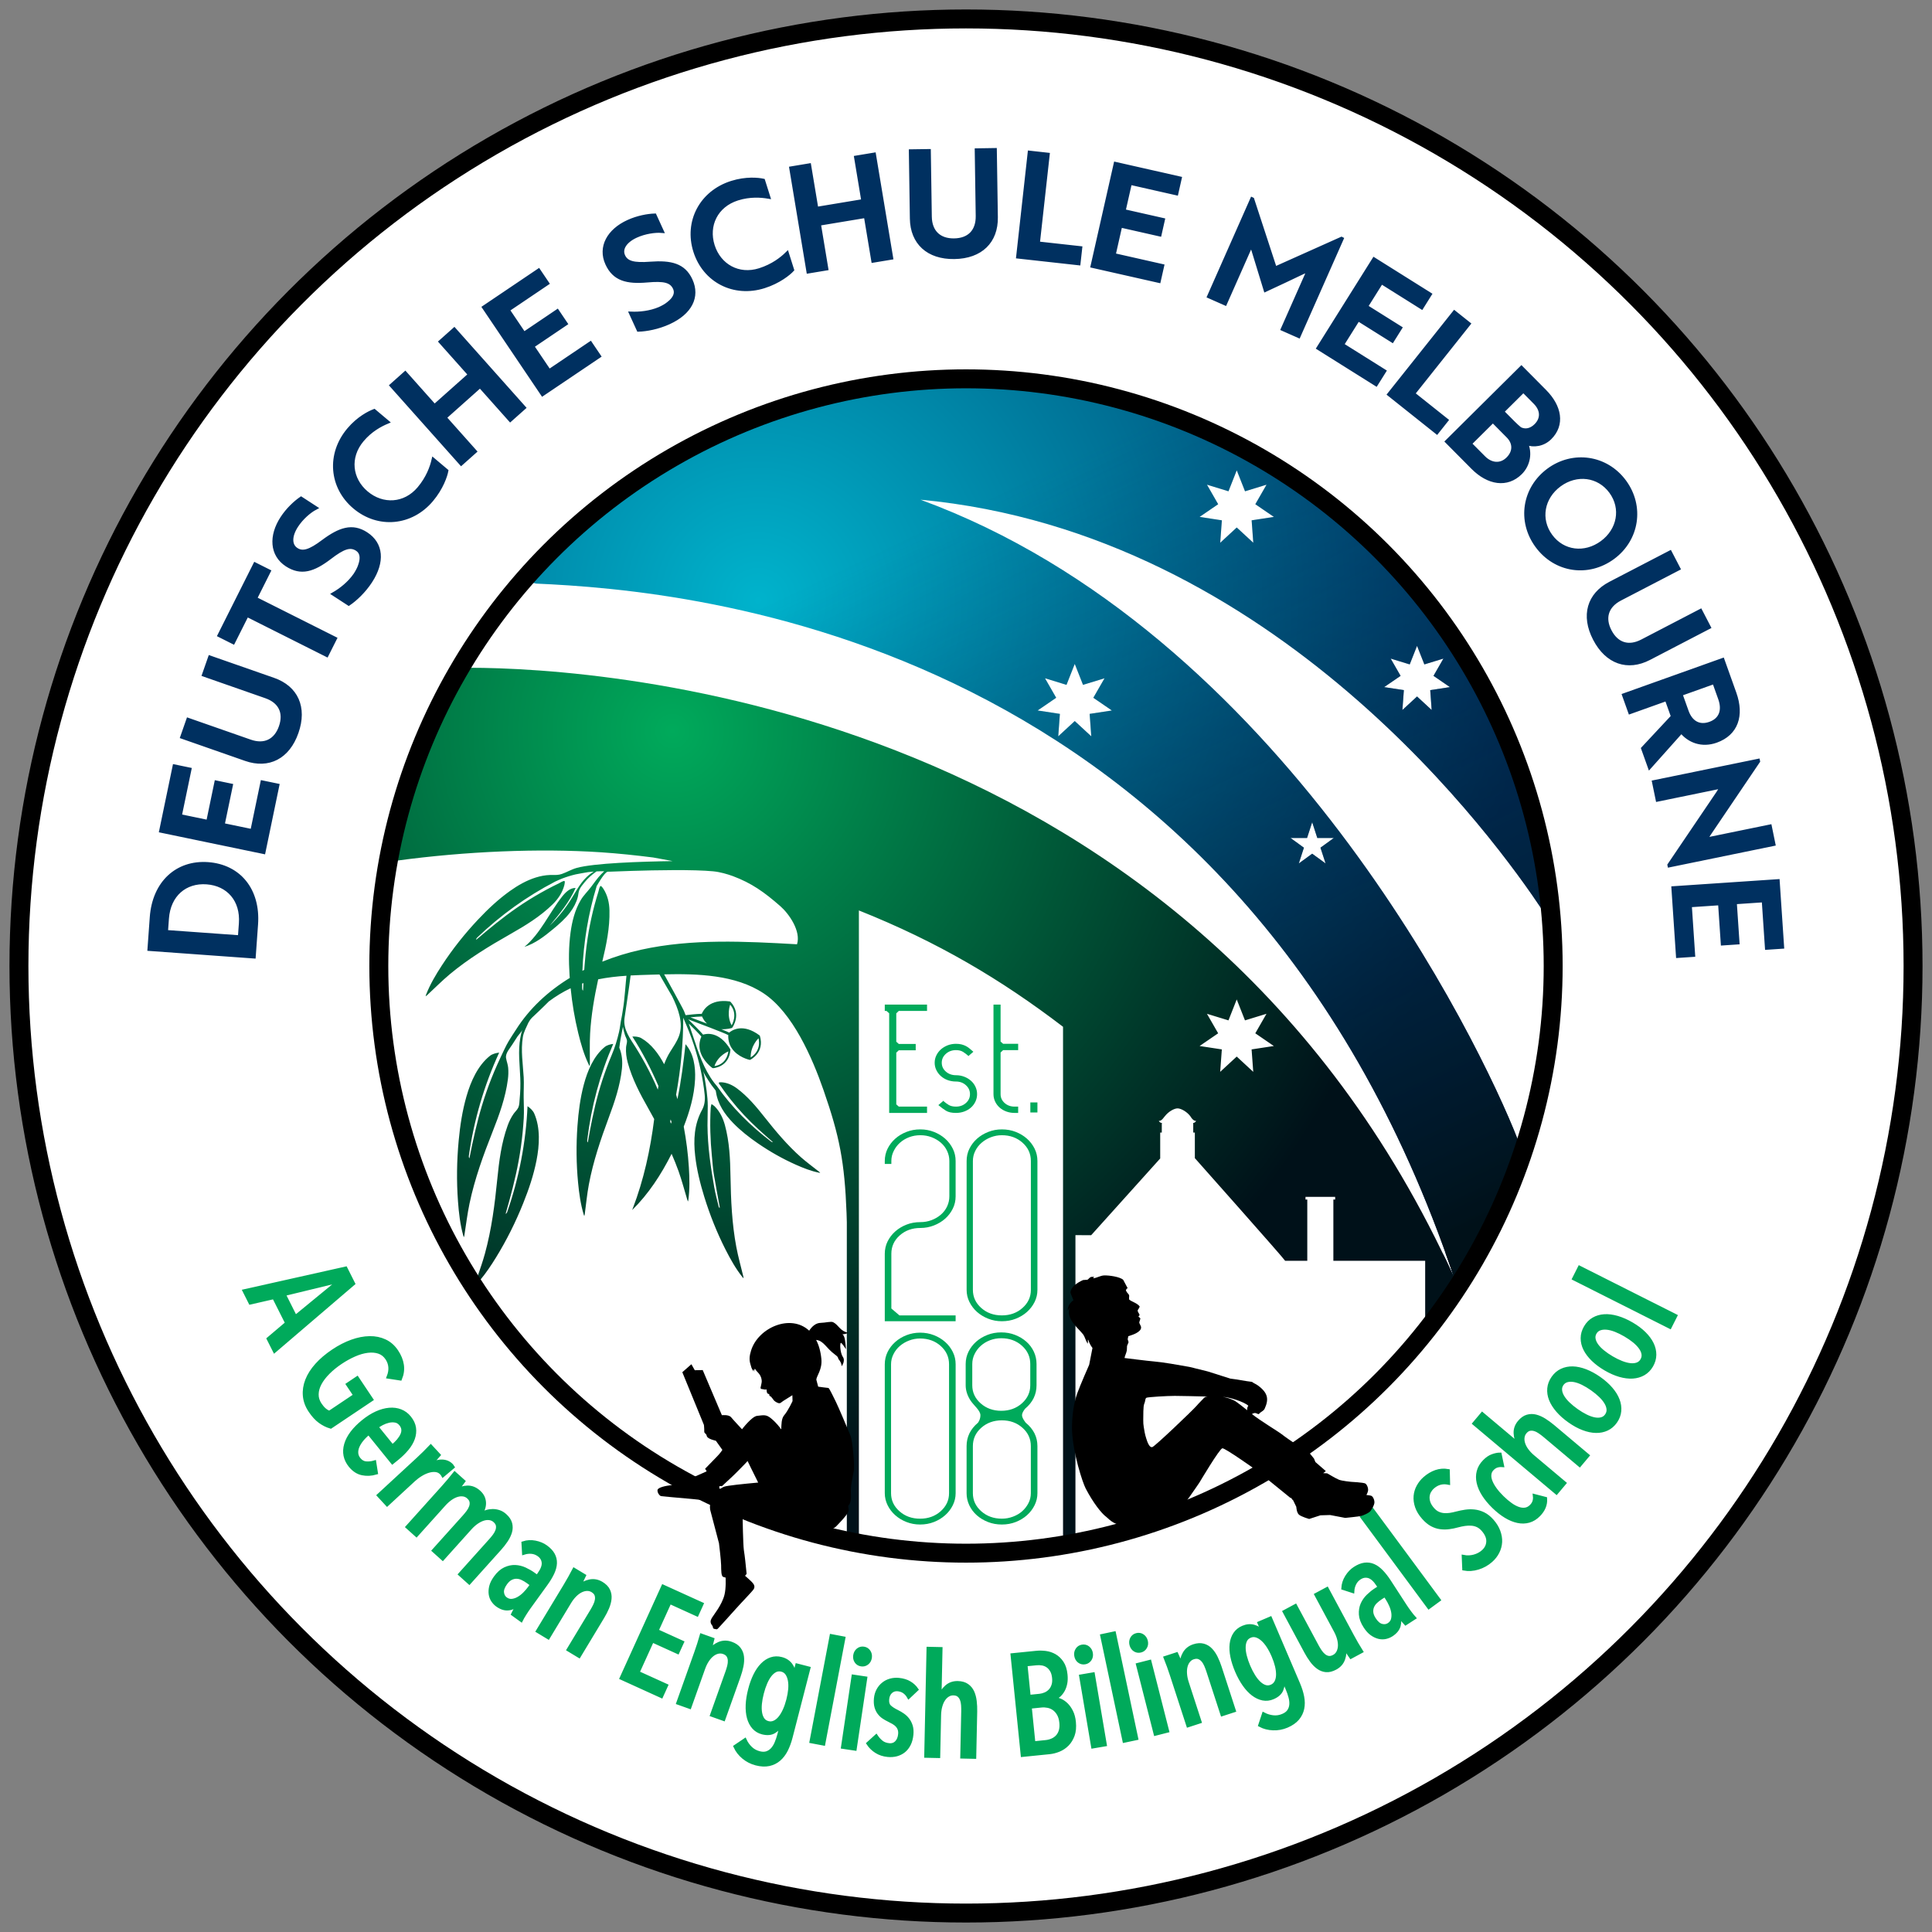 <?xml version="1.0" encoding="UTF-8"?>
<svg width="102px" height="102px" viewBox="0 0 102 102" version="1.1" xmlns="http://www.w3.org/2000/svg" xmlns:xlink="http://www.w3.org/1999/xlink">
    <rect x="0" y="0" width="102" height="102" fill="#808080" stroke="none"/>
    <!-- Generator: Sketch 53.2 (72643) - https://sketchapp.com -->
    <title>DSM_FIXED</title>
    <desc>Created with Sketch.</desc>
    <defs>
        <radialGradient cx="23.342%" cy="24.327%" fx="23.342%" fy="24.327%" r="83.968%" gradientTransform="translate(0.233,0.243),scale(0.885,1),rotate(87.34),translate(-0.233,-0.243)" id="radialGradient-1">
            <stop stop-color="#00B3CC" offset="0%"></stop>
            <stop stop-color="#003060" offset="100%"></stop>
        </radialGradient>
        <linearGradient x1="46.784%" y1="12.713%" x2="90.42%" y2="93.744%" id="linearGradient-2">
            <stop stop-color="#003060" stop-opacity="0" offset="0%"></stop>
            <stop stop-color="#001119" offset="100%"></stop>
        </linearGradient>
        <radialGradient cx="27.607%" cy="15.015%" fx="27.607%" fy="15.015%" r="77.137%" gradientTransform="translate(0.276,0.15),scale(0.895,1),rotate(92.584),translate(-0.276,-0.15)" id="radialGradient-3">
            <stop stop-color="#00AA5B" offset="0%"></stop>
            <stop stop-color="#001119" offset="100%"></stop>
        </radialGradient>
    </defs>
    <g id="Page-3" stroke="none" stroke-width="1" fill="none" fill-rule="evenodd">
        <g id="DSM_FIXED" transform="translate(1, 1)">
            <circle id="Oval" stroke="#000000" fill="#FFFFFF" cx="50" cy="50" r="50"></circle>
            <path d="M7.768,48.199 L11.659,48.479 L11.712,47.751 C11.801,46.518 11.054,45.671 9.912,45.589 C8.778,45.507 7.91,46.238 7.819,47.494 L7.768,48.199 Z M12.402,49.503 L6.886,49.105 L7.007,47.428 C7.139,45.604 8.35,44.499 9.982,44.616 C11.621,44.735 12.655,45.987 12.524,47.802 L12.402,49.503 Z M12.917,43.987 L7.504,42.863 L8.211,39.458 L9.008,39.623 L8.497,42.081 L9.986,42.39 L10.418,40.308 L11.193,40.469 L10.76,42.551 L12.316,42.874 L12.85,40.303 L13.647,40.468 L12.917,43.987 Z M13.439,34.882 C14.642,35.303 15.122,36.349 14.661,37.667 C14.203,38.979 13.176,39.498 11.973,39.078 L8.618,37.905 L8.934,37 L12.21,38.145 C12.964,38.408 13.56,38.12 13.821,37.374 C14.084,36.621 13.794,36.031 13.04,35.768 L9.765,34.623 L10.084,33.71 L13.439,34.882 Z M12.471,30.601 L16.685,32.717 L16.25,33.582 L12.037,31.466 L11.313,32.907 L10.586,32.542 L12.467,28.795 L13.194,29.16 L12.471,30.601 Z M17.412,30.875 L16.62,30.36 C17,30.141 17.443,29.797 17.758,29.342 C17.866,29.174 17.958,29.006 18.008,28.845 C18.144,28.466 18.106,28.158 17.855,27.995 C17.488,27.757 17.117,27.891 16.406,28.436 C15.551,29.088 14.898,29.305 14.145,28.816 C13.334,28.288 13.284,27.295 13.895,26.355 C14.196,25.892 14.601,25.523 14.896,25.321 L15.656,25.815 C15.336,25.982 14.918,26.343 14.647,26.761 C14.304,27.289 14.293,27.785 14.647,28.015 C14.975,28.229 15.353,28.127 16.07,27.585 C16.938,26.941 17.6,26.712 18.334,27.189 C19.144,27.716 19.232,28.652 18.558,29.688 C18.211,30.222 17.756,30.641 17.412,30.875 Z M19.444,21.275 C19.086,21.426 18.564,21.699 18.119,22.229 C17.352,23.139 17.495,24.305 18.347,25.022 C19.199,25.74 20.372,25.683 21.125,24.79 C21.6,24.226 21.796,23.658 21.884,23.28 L22.571,23.859 C22.523,24.119 22.311,24.764 21.781,25.393 C20.708,26.669 18.97,26.823 17.719,25.768 C16.473,24.72 16.323,22.977 17.413,21.684 C17.927,21.073 18.508,20.789 18.756,20.696 L19.444,21.275 Z M25.939,21.167 L24.346,19.379 L22.477,21.044 L24.071,22.833 L23.349,23.476 L19.672,19.35 L20.394,18.706 L21.941,20.442 L23.81,18.778 L22.262,17.041 L22.984,16.397 L26.661,20.524 L25.939,21.167 Z M27.645,19.81 L24.553,15.227 L27.437,13.282 L27.892,13.956 L25.81,15.361 L26.661,16.621 L28.424,15.431 L28.866,16.087 L27.103,17.277 L27.992,18.594 L30.169,17.126 L30.625,17.801 L27.645,19.81 Z M32.711,16.412 L32.318,15.553 C32.757,15.571 33.316,15.519 33.825,15.302 C34.007,15.219 34.175,15.125 34.302,15.017 C34.62,14.77 34.753,14.49 34.629,14.217 C34.447,13.819 34.062,13.733 33.169,13.813 C32.097,13.906 31.429,13.738 31.056,12.921 C30.653,12.041 31.144,11.175 32.163,10.709 C32.666,10.478 33.205,10.384 33.563,10.373 L33.94,11.197 C33.581,11.167 33.034,11.248 32.581,11.455 C32.008,11.717 31.732,12.13 31.908,12.514 C32.071,12.871 32.445,12.986 33.341,12.915 C34.419,12.835 35.101,12.996 35.465,13.792 C35.868,14.672 35.44,15.51 34.315,16.024 C33.736,16.289 33.128,16.398 32.711,16.412 Z M39.564,9.39 C39.181,9.326 38.594,9.278 37.934,9.486 C36.799,9.846 36.297,10.908 36.633,11.969 C36.969,13.031 37.991,13.611 39.104,13.258 C39.807,13.035 40.277,12.661 40.554,12.389 L40.825,13.246 C40.645,13.44 40.121,13.871 39.337,14.119 C37.747,14.622 36.197,13.824 35.703,12.264 C35.211,10.711 36.017,9.158 37.628,8.648 C38.39,8.407 39.033,8.477 39.293,8.533 L39.564,9.39 Z M45.099,12.768 L44.706,10.406 L42.238,10.816 L42.63,13.179 L41.676,13.337 L40.77,7.885 L41.724,7.726 L42.106,10.021 L44.574,9.611 L44.193,7.316 L45.147,7.158 L46.054,12.61 L45.099,12.768 Z M51.582,10.471 C51.601,11.745 50.784,12.556 49.386,12.577 C47.996,12.598 47.155,11.812 47.136,10.538 L47.083,6.983 L48.043,6.969 L48.095,10.439 C48.107,11.237 48.582,11.699 49.373,11.686 C50.172,11.675 50.625,11.2 50.613,10.401 L50.561,6.931 L51.528,6.916 L51.582,10.471 Z M52.748,12.551 L53.357,7.055 L54.319,7.162 L53.799,11.848 L56.036,12.096 L55.946,12.905 L52.748,12.551 Z M56.677,13.043 L57.896,7.649 L61.289,8.417 L61.11,9.211 L58.661,8.657 L58.325,10.14 L60.4,10.609 L60.226,11.381 L58.151,10.912 L57.801,12.462 L60.362,13.041 L60.183,13.835 L56.677,13.043 Z M65.166,12.197 L65.057,11.913 L63.68,15.025 L62.83,14.649 L65.102,9.514 L65.117,9.521 L66.313,13.175 L69.823,11.603 L69.837,11.61 L67.564,16.744 L66.721,16.371 L68.099,13.259 L67.808,13.366 C67.145,13.686 66.479,13.996 65.812,14.306 L65.166,12.197 Z M68.605,17.376 L71.543,12.692 L74.489,14.54 L74.057,15.23 L71.93,13.895 L71.122,15.184 L72.924,16.314 L72.504,16.984 L70.702,15.854 L69.857,17.2 L72.083,18.596 L71.65,19.286 L68.605,17.376 Z M72.342,19.819 L75.785,15.494 L76.541,16.096 L73.606,19.785 L75.365,21.186 L74.859,21.823 L72.342,19.819 Z M78.898,21.326 C79.012,21.44 79.13,21.549 79.244,21.642 C79.51,21.779 79.819,21.732 80.087,21.466 C80.452,21.104 80.432,20.637 80.048,20.25 L79.426,19.623 L78.308,20.732 L78.898,21.326 Z M76.601,22.425 L77.332,23.16 C77.721,23.553 78.232,23.599 78.607,23.225 C78.995,22.842 78.964,22.374 78.623,22.031 L77.818,21.218 L76.601,22.425 Z M79.273,23.962 C78.564,24.665 77.581,24.514 76.754,23.679 L75.396,22.311 L79.322,18.416 L80.556,19.66 C81.351,20.461 81.532,21.418 80.828,22.116 C80.474,22.467 79.979,22.547 79.562,22.388 C79.799,22.877 79.709,23.529 79.273,23.962 Z M80.867,27.294 C81.517,28.179 82.672,28.312 83.576,27.648 C84.473,26.989 84.698,25.842 84.048,24.957 C83.398,24.072 82.232,23.937 81.334,24.597 C80.431,25.261 80.217,26.409 80.867,27.294 Z M84.766,24.429 C85.725,25.735 85.453,27.479 84.153,28.434 C82.854,29.388 81.122,29.146 80.149,27.822 C79.18,26.503 79.461,24.772 80.761,23.817 C82.043,22.876 83.797,23.111 84.766,24.429 Z M86.066,33.752 C84.935,34.339 83.843,33.972 83.198,32.731 C82.557,31.497 82.884,30.392 84.015,29.804 L87.171,28.165 L87.614,29.017 L84.533,30.617 C83.824,30.986 83.624,31.618 83.989,32.32 C84.357,33.029 84.986,33.222 85.695,32.854 L88.776,31.252 L89.222,32.111 L86.066,33.752 Z M89.499,35.012 L87.727,35.645 L88.053,36.557 C88.262,37.143 88.707,37.408 89.279,37.204 C89.858,36.997 90.029,36.496 89.809,35.881 L89.499,35.012 Z M90.574,35.599 C90.995,36.778 90.668,37.735 89.604,38.115 C88.838,38.389 88.166,38.107 87.769,37.613 L86.092,39.492 L85.743,38.515 L87.318,36.827 L86.989,35.909 L85.058,36.599 L84.738,35.702 L89.946,33.842 L90.574,35.599 Z M87.131,44.668 L89.724,40.837 C89.782,40.739 89.853,40.63 89.91,40.524 L86.511,41.222 L86.319,40.289 L91.817,39.162 L91.823,39.191 L89.237,43.014 L89.035,43.329 L92.443,42.631 L92.634,43.563 L87.136,44.691 L87.131,44.668 Z M87.342,45.888 L92.859,45.517 L93.092,48.988 L92.28,49.043 L92.111,46.537 L90.594,46.64 L90.737,48.762 L89.948,48.815 L89.805,46.692 L88.219,46.799 L88.395,49.419 L87.583,49.474 L87.342,45.888 Z" id="Combined-Shape" stroke="#003060" stroke-width="0.2" fill="#003060" fill-rule="nonzero"></path>
            <path d="M45.712,68.755 L45.712,65.192 C45.712,64.958 45.762,64.74 45.861,64.539 C45.962,64.339 46.096,64.163 46.265,64.013 C46.432,63.864 46.629,63.744 46.857,63.655 C47.082,63.566 47.327,63.522 47.59,63.522 C47.801,63.522 47.997,63.487 48.181,63.417 C48.366,63.347 48.529,63.251 48.671,63.129 C48.812,63.007 48.923,62.863 49.002,62.695 C49.081,62.526 49.121,62.348 49.121,62.161 L49.121,60.295 C49.121,60.108 49.081,59.931 49.002,59.762 C48.923,59.594 48.812,59.448 48.671,59.327 C48.529,59.206 48.366,59.109 48.181,59.039 C47.997,58.969 47.801,58.934 47.59,58.934 C47.38,58.934 47.182,58.969 46.998,59.039 C46.814,59.109 46.653,59.206 46.518,59.327 C46.38,59.448 46.269,59.594 46.186,59.762 C46.1,59.931 46.059,60.108 46.059,60.295 L46.059,60.45 L45.712,60.45 L45.712,60.295 C45.712,60.062 45.762,59.844 45.861,59.643 C45.962,59.442 46.096,59.266 46.265,59.117 C46.432,58.967 46.629,58.848 46.857,58.759 C47.082,58.67 47.327,58.626 47.59,58.626 C47.843,58.626 48.082,58.67 48.308,58.759 C48.534,58.848 48.731,58.967 48.9,59.117 C49.068,59.266 49.202,59.442 49.302,59.643 C49.403,59.844 49.452,60.062 49.452,60.295 L49.452,62.161 C49.452,62.395 49.403,62.613 49.302,62.813 C49.202,63.015 49.068,63.19 48.9,63.34 C48.731,63.489 48.534,63.609 48.308,63.697 C48.082,63.786 47.843,63.831 47.59,63.831 C47.158,63.831 46.796,63.962 46.501,64.223 C46.206,64.485 46.059,64.808 46.059,65.192 L46.059,68.082 L46.486,68.446 L49.452,68.446 L49.452,68.755 L45.712,68.755 Z M53.425,60.295 C53.425,59.912 53.278,59.589 52.982,59.327 C52.687,59.065 52.325,58.934 51.893,58.934 C51.694,58.934 51.503,58.969 51.318,59.039 C51.134,59.109 50.97,59.206 50.829,59.327 C50.686,59.448 50.573,59.594 50.489,59.762 C50.405,59.931 50.364,60.108 50.364,60.295 L50.364,67.099 C50.364,67.474 50.511,67.792 50.805,68.054 C51.099,68.316 51.463,68.446 51.893,68.446 C52.325,68.446 52.687,68.316 52.982,68.054 C53.278,67.792 53.425,67.474 53.425,67.099 L53.425,60.295 Z M53.622,67.738 C53.521,67.939 53.387,68.114 53.219,68.264 C53.051,68.414 52.854,68.533 52.628,68.622 C52.401,68.711 52.157,68.755 51.893,68.755 C51.641,68.755 51.402,68.711 51.176,68.622 C50.95,68.533 50.752,68.414 50.583,68.264 C50.415,68.114 50.282,67.939 50.181,67.738 C50.081,67.537 50.033,67.324 50.033,67.099 L50.033,60.295 C50.033,60.062 50.081,59.844 50.181,59.643 C50.282,59.442 50.415,59.266 50.583,59.117 C50.752,58.967 50.95,58.848 51.176,58.759 C51.402,58.67 51.641,58.626 51.893,58.626 C52.157,58.626 52.401,58.67 52.628,58.759 C52.854,58.848 53.051,58.967 53.219,59.117 C53.387,59.266 53.521,59.442 53.622,59.643 C53.722,59.844 53.771,60.062 53.771,60.295 L53.771,67.099 C53.771,67.324 53.722,67.537 53.622,67.738 Z M49.105,71.027 C49.105,70.644 48.957,70.321 48.663,70.059 C48.369,69.797 48.006,69.666 47.575,69.666 C47.375,69.666 47.182,69.702 46.998,69.772 C46.813,69.842 46.651,69.938 46.509,70.059 C46.367,70.181 46.254,70.326 46.171,70.494 C46.085,70.663 46.043,70.841 46.043,71.027 L46.043,77.832 C46.043,78.206 46.19,78.524 46.486,78.786 C46.78,79.048 47.143,79.179 47.575,79.179 C48.006,79.179 48.369,79.048 48.663,78.786 C48.957,78.524 49.105,78.206 49.105,77.832 L49.105,71.027 Z M49.303,78.47 C49.203,78.671 49.069,78.847 48.9,78.996 C48.731,79.146 48.534,79.266 48.308,79.354 C48.082,79.443 47.838,79.487 47.575,79.487 C47.323,79.487 47.084,79.443 46.856,79.354 C46.631,79.266 46.433,79.146 46.265,78.996 C46.096,78.847 45.962,78.671 45.862,78.47 C45.763,78.269 45.712,78.056 45.712,77.832 L45.712,71.027 C45.712,70.794 45.763,70.576 45.862,70.375 C45.962,70.174 46.096,69.998 46.265,69.849 C46.433,69.699 46.631,69.58 46.856,69.491 C47.084,69.403 47.323,69.358 47.575,69.358 C47.838,69.358 48.082,69.403 48.308,69.491 C48.534,69.58 48.731,69.699 48.9,69.849 C49.069,69.998 49.203,70.174 49.303,70.375 C49.403,70.576 49.453,70.794 49.453,71.027 L49.453,77.832 C49.453,78.056 49.403,78.269 49.303,78.47 Z M50.363,77.832 C50.363,78.206 50.51,78.524 50.804,78.786 C51.099,79.048 51.462,79.178 51.893,79.178 C52.093,79.178 52.287,79.144 52.477,79.073 C52.667,79.003 52.829,78.907 52.966,78.786 C53.103,78.664 53.213,78.522 53.297,78.358 C53.382,78.195 53.423,78.019 53.423,77.832 L53.423,75.348 C53.423,74.965 53.277,74.642 52.982,74.381 C52.688,74.118 52.324,73.987 51.893,73.987 C51.462,73.987 51.099,74.118 50.804,74.381 C50.51,74.642 50.363,74.965 50.363,75.348 L50.363,77.832 Z M53.393,71.013 C53.393,70.63 53.245,70.307 52.951,70.045 C52.656,69.783 52.294,69.652 51.861,69.652 C51.651,69.652 51.453,69.688 51.27,69.757 C51.085,69.828 50.924,69.924 50.789,70.045 C50.652,70.167 50.54,70.312 50.457,70.48 C50.373,70.648 50.331,70.826 50.331,71.013 L50.331,72.136 C50.331,72.51 50.478,72.828 50.773,73.09 C51.067,73.351 51.43,73.483 51.861,73.483 C52.294,73.483 52.656,73.351 52.951,73.09 C53.245,72.828 53.393,72.51 53.393,72.136 L53.393,71.013 Z M52.958,73.724 C52.962,73.883 53.156,74.114 53.156,74.114 C53.566,74.451 53.771,74.862 53.771,75.348 L53.771,77.832 C53.771,78.057 53.721,78.269 53.621,78.47 C53.521,78.671 53.386,78.846 53.219,78.996 C53.051,79.146 52.853,79.265 52.627,79.354 C52.401,79.443 52.155,79.487 51.893,79.487 C51.63,79.487 51.385,79.443 51.159,79.354 C50.933,79.265 50.736,79.146 50.567,78.996 C50.399,78.846 50.268,78.671 50.173,78.47 C50.079,78.269 50.031,78.057 50.031,77.832 L50.031,75.348 C50.031,74.862 50.231,74.451 50.631,74.114 C50.631,74.114 50.761,73.953 50.761,73.717 C50.761,73.463 50.404,73.197 50.236,72.935 C50.068,72.674 49.983,72.407 49.983,72.136 L49.983,71.013 C49.983,70.78 50.034,70.562 50.133,70.361 C50.233,70.16 50.367,69.985 50.536,69.835 C50.704,69.685 50.901,69.567 51.129,69.477 C51.354,69.388 51.598,69.344 51.861,69.344 C52.124,69.344 52.369,69.388 52.595,69.477 C52.821,69.567 53.019,69.685 53.187,69.835 C53.356,69.985 53.487,70.16 53.581,70.361 C53.676,70.562 53.724,70.78 53.724,71.013 L53.724,72.136 C53.724,72.622 53.524,73.033 53.124,73.37 C53.124,73.37 52.954,73.565 52.958,73.724 Z M45.944,57.757 L45.944,52.498 L45.802,52.371 L45.712,52.371 L45.712,52.038 L47.943,52.038 L47.943,52.371 L46.453,52.371 L46.319,52.498 L46.319,53.997 L46.453,54.116 L47.345,54.116 L47.345,54.449 L46.453,54.449 L46.319,54.576 L46.319,57.305 L46.453,57.424 L47.943,57.424 L47.943,57.757 L45.944,57.757 Z M50.139,54.759 C50.145,54.759 50.15,54.761 50.157,54.767 C50.169,54.777 50.169,54.78 50.157,54.775 C50.145,54.769 50.136,54.761 50.13,54.751 L50.139,54.759 Z M48.787,57.106 C48.784,57.101 48.777,57.093 48.765,57.083 L48.756,57.067 C48.78,57.088 48.798,57.106 48.81,57.122 L48.8,57.122 C48.794,57.118 48.79,57.112 48.787,57.106 Z M50.5,57.154 C50.443,57.276 50.365,57.382 50.264,57.472 C50.162,57.562 50.044,57.632 49.907,57.682 C49.77,57.732 49.625,57.757 49.469,57.757 C49.244,57.757 49.067,57.718 48.938,57.638 C48.811,57.559 48.678,57.461 48.541,57.344 L48.8,57.122 C48.896,57.207 48.992,57.278 49.09,57.337 C49.189,57.395 49.315,57.424 49.469,57.424 C49.678,57.424 49.853,57.361 49.996,57.233 C50.139,57.106 50.21,56.951 50.21,56.765 C50.21,56.58 50.139,56.423 49.996,56.294 C49.853,56.164 49.678,56.099 49.469,56.099 C49.315,56.099 49.169,56.074 49.032,56.024 C48.896,55.974 48.777,55.904 48.675,55.813 C48.574,55.724 48.494,55.618 48.435,55.496 C48.375,55.375 48.346,55.245 48.346,55.108 C48.346,54.97 48.375,54.841 48.435,54.719 C48.494,54.597 48.574,54.492 48.675,54.402 C48.777,54.312 48.896,54.241 49.032,54.187 C49.169,54.135 49.315,54.108 49.469,54.108 C49.582,54.108 49.681,54.119 49.764,54.14 C49.847,54.162 49.925,54.19 49.996,54.227 C50.067,54.264 50.134,54.309 50.197,54.363 C50.259,54.415 50.323,54.47 50.389,54.528 L50.13,54.751 C50.041,54.671 49.947,54.6 49.849,54.537 C49.75,54.473 49.625,54.441 49.469,54.441 C49.262,54.441 49.084,54.506 48.938,54.636 C48.793,54.765 48.72,54.922 48.72,55.108 C48.72,55.293 48.793,55.449 48.938,55.576 C49.084,55.703 49.262,55.766 49.469,55.766 C49.625,55.766 49.77,55.792 49.907,55.845 C50.044,55.898 50.162,55.969 50.264,56.06 C50.365,56.149 50.443,56.255 50.5,56.377 C50.557,56.499 50.585,56.628 50.585,56.765 C50.585,56.903 50.557,57.032 50.5,57.154 Z M52.754,57.757 L52.567,57.757 C52.411,57.757 52.266,57.732 52.129,57.682 C51.992,57.632 51.874,57.562 51.773,57.472 C51.672,57.382 51.593,57.276 51.536,57.154 C51.479,57.033 51.451,56.903 51.451,56.765 L51.451,52.038 L51.826,52.038 L51.826,53.989 L51.96,54.108 L52.754,54.108 L52.754,54.441 L51.96,54.441 L51.826,54.568 L51.826,56.765 C51.826,56.951 51.897,57.107 52.04,57.234 C52.183,57.361 52.358,57.424 52.567,57.424 L52.754,57.424 L52.754,57.757 Z M53.397,57.734 L53.397,57.202 L53.771,57.202 L53.771,57.734 L53.397,57.734 Z" id="Combined-Shape" fill="#00AA5B" fill-rule="nonzero"></path>
            <path d="M80.406,47.013 C80.5,47.991 80.551,48.982 80.551,49.985 C80.551,53.187 80.054,56.276 79.136,59.18 C77.102,53.959 66.607,32.339 47.598,25.382 C66.416,27.137 78.098,43.552 80.406,47.013 Z M62.723,24.59 L63.858,24.938 L64.294,23.833 L64.731,24.938 L65.866,24.59 L65.274,25.62 L66.254,26.29 L65.08,26.47 L65.167,27.654 L64.294,26.848 L63.422,27.654 L63.509,26.47 L62.334,26.29 L63.314,25.62 L62.723,24.59 Z M72.421,33.77 L73.426,34.077 L73.813,33.099 L74.199,34.077 L75.205,33.77 L74.681,34.682 L75.549,35.276 L74.509,35.435 L74.585,36.484 L73.813,35.77 L73.04,36.484 L73.117,35.435 L72.077,35.276 L72.945,34.682 L72.421,33.77 Z M68.985,44.586 L68.277,44.071 L67.57,44.586 L67.84,43.754 L67.132,43.24 L68.007,43.24 L68.277,42.408 L68.547,43.24 L69.422,43.24 L68.714,43.754 L68.985,44.586 Z M56.614,37.874 L55.742,37.068 L54.87,37.874 L54.957,36.689 L53.782,36.51 L54.762,35.839 L54.171,34.809 L55.306,35.157 L55.742,34.052 L56.178,35.157 L57.314,34.809 L56.722,35.839 L57.702,36.51 L56.528,36.689 L56.614,37.874 Z M27.302,29.811 C35.406,30.165 64.329,32.523 75.755,66.406 C75.754,66.407 75.754,66.408 75.753,66.409 C75.554,65.97 75.35,65.539 75.144,65.112 C75.434,65.827 75.703,66.546 75.946,67.272 C79.254,62.32 81.186,56.374 81.186,49.985 C81.186,32.78 67.189,18.784 49.984,18.784 C40.562,18.784 32.103,22.982 26.378,29.605 C26.697,29.674 27.005,29.743 27.302,29.811 Z" id="Fill-61" fill="url(#radialGradient-1)" fill-rule="nonzero"></path>
            <path d="M80.406,47.013 C80.5,47.991 80.551,48.982 80.551,49.985 C80.551,53.187 80.054,56.276 79.136,59.18 C77.102,53.959 66.607,32.339 47.598,25.382 C66.416,27.137 78.098,43.552 80.406,47.013 Z M62.723,24.59 L63.858,24.938 L64.294,23.833 L64.731,24.938 L65.866,24.59 L65.274,25.62 L66.254,26.29 L65.08,26.47 L65.167,27.654 L64.294,26.848 L63.422,27.654 L63.509,26.47 L62.334,26.29 L63.314,25.62 L62.723,24.59 Z M72.421,33.77 L73.426,34.077 L73.813,33.099 L74.199,34.077 L75.205,33.77 L74.681,34.682 L75.549,35.276 L74.509,35.435 L74.585,36.484 L73.813,35.77 L73.04,36.484 L73.117,35.435 L72.077,35.276 L72.945,34.682 L72.421,33.77 Z M68.985,44.586 L68.277,44.071 L67.57,44.586 L67.84,43.754 L67.132,43.24 L68.007,43.24 L68.277,42.408 L68.547,43.24 L69.422,43.24 L68.714,43.754 L68.985,44.586 Z M56.614,37.874 L55.742,37.068 L54.87,37.874 L54.957,36.689 L53.782,36.51 L54.762,35.839 L54.171,34.809 L55.306,35.157 L55.742,34.052 L56.178,35.157 L57.314,34.809 L56.722,35.839 L57.702,36.51 L56.528,36.689 L56.614,37.874 Z M27.302,29.811 C35.406,30.165 64.329,32.523 75.755,66.406 C75.754,66.407 75.754,66.408 75.753,66.409 C75.554,65.97 75.35,65.539 75.144,65.112 C75.434,65.827 75.703,66.546 75.946,67.272 C79.254,62.32 81.186,56.374 81.186,49.985 C81.186,32.78 67.189,18.784 49.984,18.784 C40.562,18.784 32.103,22.982 26.378,29.605 C26.697,29.674 27.005,29.743 27.302,29.811 Z" id="Fill-61-Copy" fill="url(#linearGradient-2)" fill-rule="nonzero"></path>
            <path d="M74.242,69.254 C74.242,69.254 71.266,72.637 69.824,73.639 C69.112,74.133 65.863,76.365 65.103,76.894 C64.344,77.423 60.587,79.092 59.84,79.349 C59.094,79.607 55.778,80.111 55.778,80.111 L55.778,64.209 L56.608,64.213 L60.253,60.161 L60.253,58.795 L60.337,58.795 L60.337,58.346 L60.339,58.346 C60.339,58.326 60.342,58.307 60.344,58.288 C60.223,58.283 60.179,58.178 60.179,58.178 C60.179,58.178 60.287,58.196 60.401,58.051 C60.429,58.015 60.448,57.993 60.463,57.973 C60.465,57.971 60.466,57.969 60.468,57.966 C60.475,57.954 60.487,57.945 60.496,57.934 C60.503,57.926 60.506,57.922 60.506,57.922 C60.694,57.681 60.995,57.517 61.168,57.517 C61.353,57.517 61.688,57.7 61.87,57.968 C61.88,57.983 61.889,57.999 61.898,58.015 C61.907,58.026 61.915,58.036 61.927,58.051 C62.042,58.196 62.149,58.178 62.149,58.178 C62.149,58.178 62.107,58.279 61.992,58.289 C61.994,58.308 61.997,58.327 61.997,58.346 L61.997,58.795 L62.082,58.795 L62.082,60.144 C62.082,60.144 66.753,65.401 66.849,65.563 L68.018,65.563 L68.018,62.33 L67.924,62.33 L67.924,62.188 L69.49,62.188 L69.49,62.33 L69.395,62.33 L69.395,65.563 L74.242,65.563 L74.242,69.254 Z M55.123,80.117 C53.451,80.401 51.734,80.551 49.983,80.551 C48.057,80.551 46.173,80.37 44.345,80.028 L44.345,47.067 C48.51,48.727 51.859,50.715 55.123,53.209 L55.123,80.117 Z M37.548,52.04 C37.992,52.552 37.626,53.131 37.626,53.131 C37.34,52.604 37.548,52.04 37.548,52.04 Z M38.632,54.826 C38.622,54.208 39.046,53.816 39.046,53.816 C39.205,54.52 38.632,54.826 38.632,54.826 Z M35.45,52.71 C35.639,52.69 35.887,52.667 36.051,52.666 C36.055,52.666 36.058,52.662 36.061,52.661 C36.128,52.813 36.217,52.941 36.327,53.042 C35.993,52.914 35.667,52.792 35.45,52.71 Z M36.72,55.282 C36.914,54.715 37.454,54.51 37.454,54.51 C37.34,55.252 36.72,55.282 36.72,55.282 Z M43.708,79.902 C35.62,78.208 28.698,73.308 24.337,66.596 C24.654,66.218 24.931,65.805 25.191,65.381 C25.749,64.474 26.224,63.521 26.623,62.525 C26.917,61.794 27.169,61.05 27.323,60.274 C27.482,59.469 27.537,58.545 27.204,57.785 C27.135,57.629 26.984,57.492 26.851,57.401 C26.767,59.292 26.407,61.174 25.788,62.96 C25.77,63.012 25.744,63.07 25.694,63.084 C25.96,62.164 26.207,61.237 26.38,60.295 C26.472,59.796 26.543,59.293 26.592,58.788 C26.617,58.533 26.637,58.278 26.652,58.022 C26.672,57.658 26.652,57.315 26.647,56.952 C26.642,56.594 26.668,56.236 26.649,55.879 C26.629,55.528 26.589,55.179 26.569,54.828 C26.547,54.469 26.546,54.106 26.604,53.75 C26.645,53.496 26.792,53.223 26.894,52.998 C26.916,52.971 26.97,52.842 27.092,52.723 C27.182,52.635 27.333,52.497 27.47,52.366 C27.67,52.176 27.832,52.015 27.975,51.871 C28.336,51.602 28.719,51.366 29.127,51.173 C29.206,51.97 29.337,52.759 29.527,53.537 C29.667,54.11 29.829,54.676 30.086,55.211 C30.099,55.237 30.115,55.263 30.13,55.289 C30.134,55.258 30.142,55.228 30.142,55.197 C30.146,54.648 30.124,54.098 30.156,53.551 C30.212,52.588 30.376,51.643 30.581,50.703 C31.071,50.604 31.571,50.548 32.074,50.515 C32.037,50.829 31.969,51.835 31.895,52.247 C31.865,52.48 31.817,52.711 31.817,52.716 C31.759,52.964 31.741,53.233 31.683,53.48 C31.581,53.916 31.463,54.305 31.29,54.714 C31.198,54.931 31.111,55.151 31.029,55.373 C30.866,55.811 30.72,56.257 30.594,56.71 C30.356,57.565 30.185,58.439 30.033,59.316 C29.997,59.283 29.999,59.223 30.006,59.173 C30.215,57.424 30.679,55.711 31.376,54.113 C31.229,54.13 31.048,54.175 30.928,54.273 C30.342,54.752 30.013,55.539 29.819,56.274 C29.632,56.983 29.539,57.709 29.487,58.442 C29.415,59.441 29.424,60.439 29.519,61.435 C29.574,62.005 29.651,62.573 29.817,63.122 C29.825,63.15 29.837,63.176 29.847,63.203 C29.854,63.174 29.866,63.146 29.87,63.116 C29.942,62.589 29.991,62.056 30.089,61.534 C30.317,60.316 30.713,59.154 31.141,58.001 C31.45,57.171 31.737,56.327 31.834,55.43 C31.874,55.049 31.845,54.672 31.697,54.315 C31.698,54.3 31.7,54.285 31.702,54.27 C31.734,53.998 31.785,53.73 31.837,53.462 C31.853,53.379 31.87,53.295 31.887,53.211 C31.912,53.359 31.95,53.504 31.993,53.641 C32.022,53.733 32.094,53.85 32.103,53.944 C32.112,54.048 32.06,54.184 32.053,54.293 C32.033,54.566 32.071,54.84 32.142,55.102 C32.378,55.97 32.794,56.754 33.229,57.521 C33.333,57.706 33.436,57.893 33.538,58.08 C33.336,59.693 32.987,61.29 32.409,62.797 C32.398,62.826 32.386,62.856 32.375,62.885 C33.233,62.043 33.906,61.013 34.457,59.915 C34.588,60.215 34.712,60.519 34.823,60.829 C35.001,61.327 35.134,61.844 35.288,62.352 C35.297,62.381 35.312,62.407 35.325,62.434 C35.33,62.406 35.337,62.378 35.341,62.35 C35.418,61.78 35.405,61.206 35.369,60.634 C35.324,59.909 35.232,59.191 35.098,58.479 C35.412,57.677 35.655,56.842 35.696,55.979 C35.727,55.319 35.62,54.608 35.192,54.128 C35.081,55.098 34.965,56.076 34.764,57.029 C34.742,56.949 34.718,56.869 34.695,56.79 C34.942,55.454 35.07,54.093 35.072,52.732 C35.28,53.212 35.477,53.687 35.639,54.186 C35.913,55.032 36.109,55.899 36.203,56.789 C36.233,57.069 36.202,57.345 36.07,57.587 C35.649,58.351 35.605,59.176 35.702,60.024 C35.786,60.763 35.964,61.48 36.183,62.188 C36.481,63.151 36.852,64.08 37.305,64.972 C37.565,65.482 37.843,65.982 38.198,66.426 C38.216,66.449 38.236,66.469 38.255,66.49 C38.252,66.46 38.252,66.428 38.245,66.399 C38.12,65.876 37.972,65.358 37.873,64.83 C37.642,63.597 37.587,62.348 37.566,61.093 C37.551,60.19 37.511,59.283 37.273,58.405 C37.17,58.024 37.001,57.678 36.724,57.403 C36.677,57.357 36.617,57.327 36.564,57.289 C36.549,57.354 36.526,57.418 36.522,57.484 C36.472,58.33 36.5,59.174 36.583,60.016 C36.613,60.335 36.632,60.655 36.683,60.97 C36.776,61.548 36.889,62.121 36.992,62.696 C36.998,62.725 36.994,62.755 36.995,62.784 C36.978,62.761 36.952,62.74 36.946,62.714 C36.865,62.374 36.771,62.035 36.71,61.69 C36.519,60.609 36.36,59.522 36.352,58.417 C36.35,58.074 36.368,57.73 36.366,57.387 C36.364,56.856 36.272,56.337 36.185,55.816 C36.168,55.719 36.147,55.622 36.126,55.526 C36.165,55.696 36.303,55.885 36.391,56.029 C36.499,56.203 36.618,56.37 36.747,56.527 C36.762,56.545 36.777,56.563 36.786,56.585 C36.792,56.602 36.795,56.62 36.798,56.638 C36.892,57.294 37.265,57.834 37.706,58.288 C38.105,58.699 38.55,59.046 39.016,59.366 C39.65,59.801 40.314,60.178 41.01,60.488 C41.408,60.665 41.813,60.826 42.24,60.912 C42.262,60.917 42.284,60.918 42.305,60.921 C42.289,60.904 42.274,60.885 42.256,60.871 C41.935,60.615 41.601,60.374 41.292,60.102 C40.572,59.465 39.953,58.726 39.352,57.965 C38.919,57.417 38.47,56.881 37.913,56.466 C37.671,56.286 37.405,56.162 37.105,56.139 C37.079,56.137 36.965,56.133 36.95,56.159 C36.929,56.199 37.049,56.335 37.071,56.367 C37.124,56.444 37.177,56.52 37.232,56.596 C37.341,56.748 37.453,56.896 37.569,57.043 C37.797,57.332 38.038,57.611 38.289,57.878 C38.765,58.383 39.279,58.845 39.802,59.294 C39.766,59.308 39.728,59.283 39.697,59.26 C38.618,58.434 37.645,57.474 36.852,56.342 C36.803,56.284 36.753,56.226 36.707,56.166 C36.155,55.446 35.87,54.563 35.585,53.696 C35.512,53.476 35.439,53.256 35.363,53.037 C35.562,53.233 35.889,53.558 36.02,53.716 C36.022,53.72 36.027,53.72 36.03,53.722 C35.929,53.956 35.9,54.195 35.951,54.433 C36.075,55.005 36.591,55.371 36.613,55.387 C36.616,55.388 36.619,55.388 36.623,55.388 C36.625,55.388 36.627,55.388 36.63,55.389 C36.634,55.39 36.638,55.395 36.643,55.395 C36.651,55.395 37.492,55.352 37.562,54.428 C37.563,54.423 37.558,54.419 37.556,54.413 C37.555,54.407 37.558,54.4 37.554,54.395 C36.965,53.429 36.293,53.568 36.12,53.624 L36.12,53.623 C35.951,53.42 35.479,52.957 35.334,52.816 C35.84,53.006 37.225,53.528 37.438,53.642 C37.44,53.643 37.442,53.643 37.444,53.643 C37.446,53.643 37.447,53.643 37.449,53.643 C37.438,53.901 37.496,54.134 37.628,54.334 C37.944,54.816 38.552,54.95 38.578,54.956 C38.584,54.957 38.588,54.952 38.594,54.952 C38.596,54.951 38.598,54.952 38.6,54.952 C38.603,54.953 38.606,54.954 38.609,54.952 C38.616,54.949 39.381,54.576 39.119,53.691 C39.118,53.685 39.112,53.684 39.109,53.68 C39.105,53.674 39.106,53.667 39.1,53.663 C38.212,53.001 37.639,53.395 37.498,53.516 L37.498,53.516 C37.436,53.483 37.28,53.417 37.079,53.336 C37.378,53.351 37.618,53.279 37.634,53.274 C37.64,53.273 37.641,53.266 37.646,53.263 C37.65,53.26 37.656,53.261 37.659,53.257 C37.665,53.249 38.18,52.544 37.563,51.887 C37.56,51.883 37.553,51.885 37.549,51.882 C37.544,51.879 37.54,51.872 37.535,51.872 C36.458,51.717 36.122,52.348 36.05,52.524 C36.05,52.524 36.05,52.524 36.05,52.524 C35.782,52.527 35.308,52.582 35.196,52.596 C35.167,52.523 35.143,52.449 35.112,52.377 C35.075,52.288 34.749,51.695 34.594,51.407 C34.561,51.347 34.247,50.777 34.063,50.441 C35.83,50.402 37.831,50.461 39.309,51.439 C40.856,52.462 41.888,54.861 42.474,56.542 C43.326,58.99 43.591,60.354 43.694,63.051 C43.696,63.101 43.701,63.271 43.708,63.528 L43.708,79.902 Z M19.417,49.985 C19.417,48.092 19.591,46.24 19.922,44.441 C23.586,43.943 27.486,43.782 30.722,43.996 C31.663,44.059 32.581,44.157 33.489,44.272 C33.771,44.324 34.052,44.375 34.33,44.427 C34.394,44.439 34.451,44.45 34.514,44.462 C32.765,44.487 30.366,44.57 29.45,44.821 C29.173,44.897 28.935,45.045 28.664,45.14 C28.501,45.197 28.349,45.196 28.19,45.195 C28.139,45.194 28.087,45.194 28.035,45.195 C27.78,45.203 27.527,45.253 27.284,45.329 C26.794,45.482 26.342,45.742 25.926,46.038 C25.309,46.478 24.76,46.995 24.241,47.546 C23.535,48.296 22.896,49.1 22.333,49.962 C22.011,50.455 21.709,50.962 21.494,51.514 C21.484,51.542 21.477,51.571 21.468,51.6 C21.494,51.582 21.521,51.567 21.544,51.546 C21.946,51.173 22.333,50.781 22.753,50.43 C23.735,49.612 24.823,48.952 25.933,48.322 C26.732,47.868 27.521,47.39 28.184,46.738 C28.47,46.455 28.692,46.127 28.795,45.73 C28.804,45.696 28.836,45.544 28.806,45.518 C28.762,45.48 28.56,45.61 28.514,45.631 C28.404,45.685 28.294,45.739 28.185,45.794 C27.966,45.906 27.75,46.022 27.537,46.143 C27.114,46.382 26.702,46.64 26.302,46.916 C25.547,47.437 24.837,48.02 24.14,48.617 C24.131,48.566 24.172,48.52 24.21,48.484 C25.427,47.316 26.811,46.324 28.307,45.545 C28.432,45.487 28.556,45.429 28.685,45.38 C28.915,45.292 29.151,45.22 29.392,45.163 C29.487,45.144 29.581,45.126 29.677,45.109 C29.798,45.087 29.92,45.065 30.042,45.045 C30.146,45.032 30.249,45.022 30.353,45.014 C29.794,45.344 29.535,45.844 29.212,46.376 C28.882,46.921 28.481,47.424 28.024,47.868 C28.541,47.249 29.066,46.619 29.39,45.88 C29.098,45.871 28.859,46.105 28.678,46.334 C27.99,47.206 27.541,48.281 26.687,48.99 C27.256,48.809 27.741,48.435 28.2,48.053 C28.526,47.783 28.848,47.502 29.102,47.164 C29.282,46.925 29.427,46.655 29.503,46.365 C29.536,46.236 29.538,46.1 29.588,45.979 C29.644,45.844 29.756,45.715 29.847,45.601 C30.028,45.372 30.252,45.174 30.493,45.006 C30.628,44.999 30.763,44.996 30.898,44.999 C30.842,45.049 30.789,45.103 30.741,45.153 C30.534,45.364 30.371,45.611 30.192,45.844 C30.012,46.079 29.805,46.273 29.655,46.53 C29.351,47.046 29.202,47.644 29.122,48.233 C29.02,48.984 29.023,49.737 29.07,50.493 C29.073,50.539 29.078,50.584 29.081,50.63 C27.937,51.332 26.945,52.245 26.232,53.377 C26.105,53.568 25.98,53.764 25.858,53.963 C25.721,54.186 25.518,54.633 25.406,54.871 C25.352,54.986 25.298,55.102 25.247,55.219 C25.142,55.451 25.044,55.686 24.949,55.924 C24.763,56.394 24.596,56.872 24.449,57.357 C24.172,58.273 23.968,59.21 23.783,60.151 C23.745,60.114 23.749,60.051 23.757,59.996 C24.024,58.121 24.565,56.285 25.354,54.573 C25.195,54.591 24.998,54.639 24.867,54.743 C24.225,55.253 23.853,56.096 23.627,56.884 C23.409,57.644 23.291,58.422 23.217,59.209 C23.116,60.281 23.1,61.352 23.179,62.423 C23.224,63.035 23.293,63.645 23.458,64.235 C23.467,64.265 23.478,64.293 23.488,64.323 C23.497,64.291 23.51,64.261 23.515,64.229 C23.606,63.663 23.672,63.092 23.79,62.532 C24.065,61.226 24.518,59.981 25.007,58.746 C25.359,57.856 25.688,56.953 25.813,55.991 C25.84,55.785 25.848,55.576 25.829,55.37 C25.812,55.193 25.747,55.036 25.718,54.866 C25.671,54.6 25.926,54.346 26.051,54.14 C26.137,53.999 26.227,53.861 26.319,53.724 C26.39,53.62 26.537,53.482 26.576,53.363 C26.53,53.503 26.496,53.648 26.471,53.788 C26.339,54.496 26.443,55.215 26.469,55.926 C26.483,56.287 26.472,56.648 26.437,57.008 C26.424,57.149 26.425,57.33 26.37,57.46 C26.313,57.593 26.197,57.688 26.116,57.804 C25.982,57.995 25.879,58.209 25.799,58.431 C25.471,59.341 25.349,60.297 25.254,61.253 C25.122,62.579 24.955,63.898 24.602,65.184 C24.489,65.595 24.348,65.997 24.21,66.401 C21.177,61.656 19.417,56.022 19.417,49.985 Z M29.803,50.904 C29.796,51.036 29.788,51.168 29.782,51.3 C29.738,51.271 29.733,51.21 29.732,51.158 C29.731,51.08 29.734,51.002 29.734,50.925 C29.756,50.917 29.78,50.911 29.803,50.904 Z M34.452,58.232 C34.442,58.263 34.432,58.294 34.423,58.326 C34.409,58.287 34.395,58.248 34.381,58.209 C34.391,58.173 34.399,58.135 34.408,58.099 C34.422,58.143 34.438,58.187 34.452,58.232 Z M34.385,54.524 C34.253,54.733 34.15,54.955 34.063,55.185 C33.769,54.631 33.379,54.107 32.853,53.807 C32.72,53.731 32.534,53.716 32.386,53.725 C32.917,54.55 33.372,55.428 33.762,56.337 C33.751,56.401 33.738,56.463 33.729,56.527 C33.675,56.403 33.623,56.278 33.566,56.155 C33.37,55.73 33.157,55.314 32.927,54.909 C32.811,54.704 32.69,54.502 32.565,54.303 C32.279,53.847 31.891,53.353 31.97,52.762 C32.004,52.508 32.223,51.092 32.294,50.5 C32.645,50.481 32.997,50.47 33.347,50.46 C33.5,50.455 33.657,50.451 33.816,50.447 C34.039,50.844 34.469,51.567 34.49,51.61 C34.803,52.256 35.099,53.026 34.846,53.7 C34.73,54.006 34.557,54.25 34.385,54.524 Z M36.654,45.001 C37.021,45.037 37.394,45.147 37.694,45.255 C38.682,45.627 39.338,46.09 40.2,46.844 C40.66,47.247 41.296,48.162 41.079,48.853 C38.329,48.699 35.537,48.548 32.847,49.14 C32.153,49.293 31.463,49.504 30.797,49.771 C31.011,48.884 31.199,47.987 31.177,47.065 C31.167,46.662 31.079,46.275 30.86,45.929 C30.841,45.899 30.752,45.771 30.713,45.776 C30.654,45.782 30.611,46.018 30.596,46.066 C30.559,46.183 30.524,46.3 30.49,46.418 C30.421,46.654 30.358,46.891 30.3,47.129 C30.186,47.601 30.092,48.078 30.02,48.559 C29.938,49.104 29.885,49.652 29.846,50.202 C29.813,50.219 29.781,50.237 29.748,50.254 C29.808,48.743 30.058,47.239 30.498,45.792 C30.495,45.793 30.493,45.793 30.491,45.794 C30.527,45.73 30.564,45.667 30.604,45.605 C30.718,45.427 30.857,45.185 31.023,45.05 C31.073,45.009 31.135,45.021 31.188,45.021 L31.189,45.021 C31.201,45.021 31.673,45 32.349,44.979 C33.626,44.94 35.633,44.901 36.654,45.001 Z M62.721,52.523 L63.857,52.871 L64.293,51.766 L64.729,52.871 L65.864,52.523 L65.273,53.553 L66.252,54.224 L65.078,54.403 L65.165,55.588 L64.293,54.781 L63.42,55.588 L63.507,54.403 L62.333,54.224 L63.313,53.553 L62.721,52.523 Z M75.284,65.067 C75.443,65.509 75.6,65.953 75.753,66.406 C75.753,66.407 75.752,66.408 75.751,66.409 C62.032,36.217 30.828,34.258 23.784,34.255 C24.712,32.715 25.775,31.266 26.951,29.918 L26.212,29.798 C21.581,35.243 18.781,42.293 18.781,49.985 C18.781,67.189 32.778,81.186 49.983,81.186 C60.96,81.186 70.63,75.487 76.193,66.894 C75.894,66.284 75.591,65.675 75.284,65.067 Z" id="Fill-63" fill="url(#radialGradient-3)" fill-rule="nonzero"></path>
            <path d="M14.591,68.538 L16.887,66.653 L16.873,66.626 L13.982,67.328 L14.591,68.538 Z M17.246,65.969 L17.646,66.764 L13.498,70.313 L13.181,69.684 L14.157,68.857 L13.467,67.486 L12.218,67.771 L11.912,67.163 L17.246,65.969 Z M17.855,71.765 L18.604,72.885 L16.458,74.323 C16.264,74.267 16.078,74.174 15.898,74.045 C15.719,73.916 15.545,73.727 15.379,73.478 C15.209,73.225 15.113,72.962 15.089,72.689 C15.065,72.416 15.107,72.144 15.213,71.872 C15.319,71.6 15.488,71.333 15.722,71.071 C15.956,70.81 16.244,70.564 16.589,70.333 C16.921,70.111 17.25,69.941 17.577,69.824 C17.904,69.707 18.215,69.646 18.509,69.642 C18.804,69.636 19.073,69.692 19.319,69.807 C19.564,69.922 19.768,70.102 19.932,70.347 C20.091,70.583 20.187,70.821 20.223,71.062 C20.258,71.303 20.226,71.544 20.128,71.783 L19.516,71.689 C19.587,71.509 19.616,71.337 19.602,71.171 C19.588,71.007 19.533,70.854 19.439,70.713 C19.325,70.543 19.179,70.429 19.002,70.37 C18.825,70.312 18.626,70.296 18.407,70.323 C18.187,70.35 17.955,70.416 17.712,70.523 C17.468,70.629 17.225,70.763 16.984,70.924 C16.731,71.094 16.51,71.273 16.322,71.463 C16.134,71.652 15.988,71.843 15.885,72.034 C15.782,72.226 15.728,72.417 15.724,72.607 C15.718,72.797 15.775,72.979 15.891,73.153 C16.046,73.385 16.214,73.528 16.394,73.582 L17.757,72.669 L17.369,72.091 L17.855,71.765 Z M19.164,74.149 C19.05,74.209 18.955,74.27 18.877,74.333 L19.716,75.369 C19.97,75.163 20.143,74.957 20.235,74.752 C20.327,74.546 20.303,74.357 20.165,74.187 C20.084,74.086 19.986,74.026 19.871,74.006 C19.756,73.986 19.638,73.99 19.517,74.017 C19.396,74.045 19.278,74.089 19.164,74.149 Z M18.323,76.254 C18.467,76.266 18.614,76.25 18.765,76.206 L18.851,76.752 C18.602,76.825 18.36,76.836 18.123,76.787 C17.887,76.737 17.678,76.6 17.495,76.375 C17.226,76.041 17.15,75.669 17.27,75.257 C17.39,74.846 17.695,74.442 18.184,74.047 C18.417,73.858 18.649,73.711 18.882,73.606 C19.115,73.501 19.338,73.44 19.551,73.422 C19.764,73.403 19.962,73.429 20.145,73.5 C20.327,73.571 20.483,73.686 20.611,73.845 C20.756,74.024 20.84,74.206 20.865,74.391 C20.89,74.576 20.869,74.762 20.804,74.946 C20.738,75.131 20.631,75.312 20.483,75.49 C20.334,75.668 20.16,75.839 19.958,76.002 L19.719,76.195 L18.466,74.646 C18.326,74.76 18.205,74.878 18.104,75.001 C18.004,75.124 17.928,75.246 17.878,75.367 C17.827,75.489 17.806,75.607 17.815,75.722 C17.824,75.836 17.868,75.942 17.946,76.039 C18.053,76.171 18.179,76.243 18.323,76.254 Z M21.225,76.837 C21.087,76.92 20.958,77.017 20.837,77.128 L19.439,78.419 L19.002,77.946 L21.066,76.041 C21.176,75.939 21.293,75.828 21.415,75.708 C21.539,75.587 21.648,75.476 21.744,75.374 L22.156,75.819 C22.074,75.915 21.986,76.011 21.892,76.108 C21.798,76.205 21.705,76.296 21.614,76.381 L21.624,76.392 C21.899,76.226 22.139,76.147 22.344,76.156 C22.548,76.164 22.714,76.237 22.844,76.377 C22.871,76.406 22.889,76.43 22.899,76.448 L22.389,76.878 C22.379,76.86 22.368,76.842 22.356,76.826 C22.345,76.81 22.33,76.792 22.313,76.774 C22.232,76.686 22.131,76.635 22.012,76.619 C21.892,76.604 21.766,76.616 21.632,76.655 C21.498,76.693 21.362,76.754 21.225,76.837 Z M25.716,80.33 C25.614,80.481 25.502,80.625 25.378,80.762 L23.776,82.544 L23.297,82.114 L24.902,80.327 C24.973,80.249 25.041,80.166 25.107,80.077 C25.173,79.988 25.222,79.899 25.255,79.806 C25.287,79.714 25.296,79.625 25.28,79.537 C25.266,79.449 25.213,79.365 25.124,79.285 C25.046,79.215 24.955,79.173 24.852,79.157 C24.749,79.142 24.639,79.151 24.524,79.185 C24.409,79.22 24.292,79.279 24.17,79.361 C24.049,79.444 23.931,79.549 23.817,79.675 L22.373,81.283 L21.905,80.862 L23.51,79.076 C23.581,78.998 23.648,78.914 23.715,78.826 C23.781,78.738 23.83,78.647 23.863,78.555 C23.895,78.463 23.904,78.373 23.888,78.286 C23.873,78.198 23.821,78.114 23.731,78.034 C23.654,77.964 23.563,77.921 23.46,77.906 C23.356,77.89 23.247,77.9 23.132,77.934 C23.017,77.969 22.9,78.028 22.78,78.112 C22.661,78.197 22.544,78.302 22.431,78.429 L20.986,80.037 L20.518,79.616 L22.395,77.528 C22.495,77.416 22.6,77.295 22.712,77.163 C22.824,77.032 22.922,76.911 23.008,76.801 L23.46,77.206 C23.387,77.308 23.312,77.409 23.234,77.507 C23.157,77.604 23.098,77.676 23.058,77.72 L23.068,77.73 C23.256,77.604 23.459,77.537 23.675,77.531 C23.893,77.525 24.094,77.605 24.28,77.772 C24.38,77.862 24.451,77.956 24.494,78.054 C24.536,78.153 24.558,78.252 24.56,78.351 C24.562,78.449 24.546,78.547 24.514,78.642 C24.483,78.737 24.442,78.83 24.394,78.922 L24.405,78.931 C24.491,78.888 24.585,78.85 24.688,78.818 C24.791,78.786 24.898,78.77 25.009,78.769 C25.12,78.769 25.232,78.786 25.343,78.823 C25.455,78.859 25.561,78.922 25.661,79.013 C25.81,79.146 25.902,79.287 25.941,79.435 C25.979,79.584 25.976,79.732 25.933,79.881 C25.889,80.03 25.817,80.18 25.716,80.33 Z M26.964,82.835 L27.091,82.659 L26.867,82.497 C26.774,82.429 26.677,82.373 26.579,82.326 C26.48,82.279 26.38,82.254 26.277,82.251 C26.175,82.248 26.073,82.272 25.972,82.322 C25.872,82.372 25.775,82.46 25.685,82.585 C25.551,82.771 25.492,82.937 25.51,83.083 C25.528,83.228 25.59,83.339 25.695,83.415 C25.8,83.491 25.911,83.523 26.027,83.512 C26.143,83.5 26.259,83.462 26.373,83.397 C26.488,83.332 26.596,83.249 26.698,83.146 C26.799,83.044 26.888,82.94 26.964,82.835 Z M28.167,82.047 C28.082,82.228 27.966,82.42 27.82,82.622 L26.93,83.854 C26.854,83.959 26.775,84.077 26.694,84.206 C26.613,84.335 26.552,84.441 26.512,84.522 L26.087,84.215 C26.138,84.11 26.193,84.009 26.252,83.91 C26.311,83.811 26.361,83.733 26.402,83.677 L26.39,83.668 C26.214,83.818 26.031,83.903 25.841,83.922 C25.652,83.942 25.455,83.879 25.253,83.733 C25.168,83.672 25.093,83.592 25.027,83.496 C24.961,83.399 24.92,83.289 24.901,83.165 C24.883,83.041 24.892,82.905 24.927,82.758 C24.962,82.612 25.04,82.455 25.16,82.289 C25.317,82.071 25.487,81.92 25.666,81.838 C25.846,81.755 26.024,81.717 26.2,81.724 C26.377,81.732 26.548,81.774 26.714,81.851 C26.88,81.928 27.03,82.015 27.164,82.111 L27.364,82.256 L27.46,82.122 C27.633,81.884 27.713,81.678 27.699,81.505 C27.685,81.332 27.602,81.19 27.448,81.079 C27.334,80.997 27.209,80.949 27.071,80.935 C26.933,80.922 26.796,80.937 26.66,80.98 L26.631,80.47 C26.832,80.405 27.04,80.395 27.256,80.436 C27.472,80.478 27.659,80.556 27.817,80.671 C27.991,80.796 28.117,80.931 28.195,81.073 C28.273,81.216 28.31,81.369 28.304,81.531 C28.298,81.692 28.252,81.864 28.167,82.047 Z M30.758,82.602 C30.929,82.706 31.047,82.827 31.112,82.965 C31.177,83.103 31.202,83.25 31.187,83.404 C31.173,83.559 31.13,83.719 31.059,83.886 C30.987,84.053 30.904,84.215 30.808,84.373 L29.57,86.425 L29.019,86.092 L30.26,84.036 C30.314,83.946 30.365,83.852 30.413,83.752 C30.462,83.653 30.493,83.555 30.508,83.458 C30.522,83.362 30.514,83.272 30.483,83.189 C30.451,83.106 30.384,83.033 30.281,82.971 C30.192,82.917 30.093,82.891 29.987,82.894 C29.88,82.897 29.773,82.926 29.664,82.98 C29.556,83.034 29.45,83.113 29.346,83.217 C29.242,83.321 29.147,83.446 29.059,83.592 L27.942,85.442 L27.397,85.113 L28.848,82.71 C28.925,82.581 29.006,82.442 29.091,82.292 C29.176,82.142 29.25,82.005 29.314,81.88 L29.833,82.193 C29.781,82.308 29.726,82.42 29.668,82.531 C29.61,82.642 29.566,82.723 29.534,82.774 L29.547,82.781 C29.721,82.63 29.915,82.532 30.131,82.487 C30.348,82.442 30.557,82.481 30.758,82.602 Z M34.775,86.22 L33.432,85.61 L32.661,87.308 L34.167,87.992 L33.916,88.545 L31.817,87.59 L34.01,82.764 L36.042,83.687 L35.794,84.233 L34.356,83.579 L33.665,85.099 L35.008,85.709 L34.775,86.22 Z M38.15,86.969 C38.113,87.147 38.064,87.323 38.002,87.497 L37.198,89.754 L36.591,89.538 L37.397,87.275 C37.433,87.177 37.463,87.074 37.491,86.967 C37.519,86.859 37.53,86.757 37.525,86.66 C37.52,86.563 37.494,86.476 37.446,86.401 C37.399,86.326 37.319,86.268 37.206,86.228 C37.107,86.193 37.006,86.187 36.902,86.211 C36.798,86.235 36.698,86.284 36.603,86.359 C36.507,86.434 36.419,86.533 36.338,86.656 C36.257,86.778 36.188,86.92 36.131,87.08 L35.407,89.116 L34.807,88.903 L35.749,86.257 C35.799,86.116 35.851,85.963 35.904,85.8 C35.957,85.636 36.002,85.487 36.04,85.351 L36.611,85.555 C36.583,85.677 36.551,85.799 36.517,85.919 C36.482,86.039 36.455,86.127 36.435,86.183 L36.449,86.189 C36.588,86.005 36.76,85.87 36.963,85.783 C37.166,85.697 37.378,85.693 37.599,85.772 C37.787,85.838 37.927,85.933 38.018,86.056 C38.11,86.179 38.164,86.317 38.18,86.471 C38.197,86.626 38.187,86.791 38.15,86.969 Z M40.713,88.18 C40.728,88.001 40.721,87.841 40.693,87.7 C40.665,87.559 40.617,87.44 40.549,87.345 C40.481,87.25 40.388,87.188 40.272,87.158 C40.152,87.127 40.039,87.137 39.936,87.187 C39.833,87.238 39.737,87.319 39.649,87.43 C39.561,87.542 39.482,87.68 39.411,87.845 C39.34,88.009 39.279,88.191 39.228,88.389 C39.177,88.587 39.142,88.774 39.125,88.951 C39.108,89.126 39.112,89.284 39.135,89.424 C39.158,89.565 39.202,89.681 39.268,89.776 C39.334,89.87 39.427,89.933 39.548,89.964 C39.664,89.994 39.776,89.984 39.884,89.935 C39.993,89.885 40.092,89.806 40.182,89.695 C40.273,89.584 40.354,89.448 40.427,89.286 C40.5,89.125 40.561,88.945 40.613,88.746 C40.664,88.548 40.697,88.359 40.713,88.18 Z M40.947,87.448 L41.082,86.926 L41.684,87.081 L40.745,90.721 C40.682,90.968 40.599,91.19 40.5,91.389 C40.399,91.587 40.275,91.751 40.125,91.88 C39.976,92.009 39.801,92.095 39.602,92.139 C39.402,92.183 39.175,92.172 38.919,92.106 C38.672,92.043 38.452,91.93 38.259,91.77 C38.066,91.609 37.922,91.424 37.826,91.213 L38.323,90.877 C38.396,91.035 38.496,91.176 38.624,91.299 C38.752,91.423 38.905,91.507 39.084,91.553 C39.234,91.592 39.365,91.593 39.478,91.558 C39.589,91.522 39.688,91.459 39.774,91.368 C39.86,91.276 39.932,91.161 39.991,91.022 C40.05,90.882 40.101,90.73 40.143,90.566 L40.291,89.993 L40.277,89.99 C40.167,90.173 40.032,90.314 39.869,90.414 C39.707,90.514 39.5,90.531 39.249,90.467 C39.065,90.419 38.914,90.327 38.794,90.191 C38.674,90.054 38.587,89.886 38.533,89.687 C38.479,89.487 38.458,89.261 38.468,89.009 C38.479,88.756 38.522,88.488 38.596,88.203 C38.667,87.922 38.758,87.671 38.867,87.449 C38.976,87.227 39.102,87.043 39.245,86.897 C39.389,86.751 39.545,86.649 39.715,86.593 C39.884,86.536 40.063,86.532 40.252,86.581 C40.464,86.635 40.628,86.742 40.745,86.901 C40.861,87.06 40.921,87.24 40.926,87.443 L40.947,87.448 Z M42.898,85.375 L43.53,85.495 L42.473,91.056 L41.84,90.936 L42.898,85.375 Z M44.864,86.198 C44.926,86.29 44.948,86.396 44.931,86.515 C44.912,86.638 44.859,86.733 44.771,86.801 C44.682,86.869 44.584,86.894 44.475,86.878 C44.361,86.861 44.274,86.808 44.212,86.718 C44.149,86.628 44.127,86.521 44.145,86.398 C44.163,86.279 44.215,86.185 44.301,86.114 C44.387,86.044 44.487,86.017 44.601,86.034 C44.714,86.051 44.802,86.106 44.864,86.198 Z M43.502,91.23 L44.055,87.512 L44.685,87.606 L44.131,91.324 L43.502,91.23 Z M46.027,88.309 C45.923,88.401 45.862,88.535 45.845,88.709 C45.829,88.882 45.865,89.014 45.954,89.103 C46.043,89.191 46.183,89.283 46.375,89.377 C46.475,89.427 46.574,89.485 46.67,89.552 C46.767,89.619 46.852,89.701 46.925,89.798 C46.998,89.896 47.054,90.008 47.092,90.134 C47.129,90.261 47.14,90.409 47.124,90.577 C47.105,90.771 47.06,90.94 46.989,91.083 C46.917,91.227 46.825,91.343 46.715,91.433 C46.603,91.522 46.475,91.586 46.331,91.626 C46.187,91.664 46.032,91.675 45.868,91.659 C45.645,91.638 45.446,91.573 45.271,91.463 C45.096,91.353 44.954,91.215 44.844,91.049 L45.256,90.675 C45.331,90.788 45.421,90.888 45.528,90.976 C45.635,91.064 45.773,91.116 45.942,91.132 C46.101,91.148 46.232,91.103 46.335,90.998 C46.438,90.892 46.498,90.748 46.516,90.563 C46.527,90.459 46.517,90.368 46.49,90.291 C46.462,90.212 46.421,90.145 46.367,90.086 C46.312,90.029 46.245,89.977 46.167,89.932 C46.089,89.887 46.003,89.842 45.913,89.798 C45.822,89.755 45.733,89.703 45.645,89.644 C45.559,89.586 45.482,89.512 45.415,89.423 C45.349,89.334 45.298,89.229 45.265,89.107 C45.232,88.987 45.223,88.841 45.239,88.672 C45.255,88.509 45.298,88.362 45.368,88.234 C45.438,88.105 45.528,87.997 45.637,87.91 C45.745,87.822 45.87,87.759 46.009,87.72 C46.148,87.681 46.294,87.669 46.448,87.683 C46.672,87.705 46.861,87.762 47.015,87.855 C47.169,87.947 47.292,88.061 47.384,88.195 L46.979,88.577 C46.923,88.477 46.848,88.39 46.752,88.318 C46.656,88.247 46.538,88.204 46.399,88.19 C46.255,88.177 46.131,88.216 46.027,88.309 Z M50.338,88.332 C50.402,88.473 50.445,88.634 50.466,88.814 C50.487,88.994 50.496,89.177 50.492,89.361 L50.441,91.757 L49.797,91.743 L49.848,89.342 C49.85,89.237 49.847,89.13 49.84,89.019 C49.832,88.909 49.811,88.808 49.775,88.717 C49.74,88.627 49.688,88.553 49.619,88.496 C49.55,88.44 49.456,88.411 49.336,88.408 C49.231,88.406 49.133,88.432 49.043,88.488 C48.951,88.543 48.872,88.622 48.805,88.723 C48.738,88.824 48.686,88.946 48.648,89.087 C48.609,89.229 48.589,89.385 48.585,89.555 L48.539,91.716 L47.895,91.702 L48.016,86.043 L48.66,86.057 L48.606,88.594 L48.621,88.595 C48.69,88.387 48.806,88.209 48.969,88.063 C49.132,87.917 49.331,87.846 49.565,87.851 C49.765,87.855 49.927,87.901 50.053,87.989 C50.178,88.076 50.273,88.191 50.338,88.332 Z M55,90.37 C55.034,90.248 55.044,90.105 55.027,89.941 C55.009,89.761 54.965,89.61 54.895,89.489 C54.825,89.368 54.741,89.273 54.644,89.205 C54.547,89.136 54.44,89.09 54.325,89.067 C54.21,89.044 54.097,89.037 53.988,89.048 L53.37,89.111 L53.565,91.033 L54.213,90.967 C54.337,90.955 54.453,90.924 54.561,90.875 C54.669,90.827 54.761,90.761 54.834,90.678 C54.909,90.595 54.964,90.492 55,90.37 Z M53.144,86.876 L53.316,88.582 L53.89,88.524 C53.989,88.514 54.088,88.487 54.187,88.445 C54.286,88.402 54.371,88.343 54.443,88.268 C54.516,88.192 54.572,88.097 54.61,87.982 C54.649,87.867 54.66,87.733 54.644,87.578 C54.628,87.419 54.59,87.288 54.529,87.186 C54.469,87.083 54.396,87.002 54.309,86.943 C54.223,86.884 54.127,86.846 54.023,86.829 C53.918,86.811 53.811,86.808 53.702,86.82 L53.144,86.876 Z M55.556,89.367 C55.632,89.518 55.68,89.7 55.702,89.913 C55.729,90.186 55.708,90.419 55.637,90.612 C55.566,90.805 55.466,90.966 55.339,91.094 C55.211,91.222 55.065,91.32 54.9,91.387 C54.736,91.454 54.574,91.495 54.415,91.512 L52.988,91.656 L52.453,86.381 L53.72,86.253 C53.869,86.238 54.029,86.241 54.199,86.261 C54.369,86.282 54.528,86.335 54.678,86.42 C54.826,86.505 54.954,86.627 55.061,86.787 C55.168,86.947 55.234,87.156 55.26,87.414 C55.278,87.588 55.273,87.741 55.246,87.875 C55.22,88.008 55.178,88.126 55.121,88.23 C55.064,88.333 54.995,88.422 54.915,88.496 C54.834,88.569 54.748,88.628 54.657,88.672 L54.659,88.687 C54.756,88.697 54.86,88.727 54.973,88.775 C55.086,88.824 55.192,88.898 55.293,88.995 C55.393,89.093 55.481,89.217 55.556,89.367 Z M56.278,86.769 C56.165,86.788 56.065,86.764 55.978,86.698 C55.891,86.632 55.836,86.537 55.815,86.414 C55.795,86.296 55.815,86.19 55.876,86.097 C55.935,86.003 56.022,85.946 56.135,85.927 C56.249,85.908 56.349,85.932 56.437,86.001 C56.524,86.07 56.578,86.163 56.598,86.281 C56.619,86.405 56.598,86.512 56.535,86.604 C56.472,86.695 56.386,86.751 56.278,86.769 Z M56.076,87.502 L56.704,87.395 L57.332,91.101 L56.704,91.208 L56.076,87.502 Z M57.189,85.367 L57.819,85.234 L58.991,90.772 L58.361,90.905 L57.189,85.367 Z M59.078,86.893 L59.694,86.736 L60.622,90.378 L60.005,90.535 L59.078,86.893 Z M58.914,86.1 C58.822,86.041 58.761,85.951 58.73,85.83 C58.7,85.714 58.712,85.607 58.764,85.508 C58.816,85.41 58.898,85.347 59.009,85.319 C59.12,85.29 59.222,85.307 59.315,85.368 C59.408,85.43 59.469,85.518 59.499,85.634 C59.53,85.755 59.518,85.864 59.462,85.96 C59.407,86.057 59.326,86.119 59.219,86.146 C59.108,86.174 59.007,86.159 58.914,86.1 Z M63.196,86.517 C63.276,86.681 63.344,86.85 63.401,87.026 L64.143,89.304 L63.53,89.503 L62.787,87.22 C62.754,87.12 62.716,87.019 62.673,86.918 C62.629,86.816 62.576,86.728 62.512,86.654 C62.449,86.58 62.375,86.528 62.292,86.497 C62.209,86.466 62.11,86.47 61.996,86.506 C61.896,86.539 61.812,86.596 61.745,86.679 C61.677,86.761 61.628,86.861 61.598,86.979 C61.568,87.097 61.559,87.229 61.57,87.375 C61.58,87.521 61.612,87.675 61.665,87.837 L62.334,89.893 L61.729,90.09 L60.86,87.419 C60.814,87.277 60.761,87.125 60.703,86.962 C60.645,86.8 60.59,86.654 60.537,86.524 L61.113,86.337 C61.166,86.451 61.216,86.566 61.261,86.682 C61.307,86.799 61.34,86.885 61.358,86.942 L61.372,86.938 C61.371,86.707 61.424,86.496 61.532,86.303 C61.64,86.111 61.805,85.978 62.029,85.905 C62.218,85.843 62.387,85.833 62.534,85.875 C62.682,85.916 62.809,85.993 62.916,86.105 C63.024,86.217 63.117,86.354 63.196,86.517 Z M66.38,87.808 C66.435,87.703 66.465,87.579 66.469,87.435 C66.473,87.293 66.455,87.135 66.414,86.963 C66.372,86.79 66.311,86.61 66.231,86.422 C66.151,86.233 66.062,86.064 65.965,85.913 C65.867,85.762 65.764,85.639 65.656,85.544 C65.548,85.449 65.438,85.385 65.326,85.351 C65.214,85.318 65.102,85.324 64.992,85.372 C64.877,85.421 64.794,85.497 64.744,85.6 C64.693,85.704 64.666,85.826 64.665,85.968 C64.663,86.11 64.684,86.268 64.729,86.441 C64.773,86.615 64.836,86.796 64.916,86.984 C64.997,87.172 65.084,87.341 65.178,87.491 C65.272,87.641 65.37,87.764 65.475,87.861 C65.578,87.958 65.685,88.024 65.795,88.058 C65.905,88.093 66.017,88.085 66.131,88.036 C66.242,87.989 66.324,87.913 66.38,87.808 Z M67.542,87.906 C67.641,88.14 67.713,88.366 67.754,88.584 C67.797,88.803 67.798,89.008 67.758,89.202 C67.718,89.395 67.633,89.57 67.502,89.727 C67.37,89.883 67.183,90.013 66.94,90.118 C66.706,90.218 66.463,90.263 66.212,90.253 C65.961,90.244 65.733,90.185 65.53,90.077 L65.719,89.508 C65.872,89.588 66.037,89.638 66.215,89.658 C66.391,89.678 66.564,89.651 66.734,89.578 C66.876,89.518 66.981,89.439 67.048,89.342 C67.115,89.246 67.155,89.135 67.167,89.01 C67.179,88.886 67.166,88.75 67.127,88.604 C67.089,88.457 67.037,88.306 66.97,88.15 L66.738,87.606 L66.724,87.612 C66.749,87.824 66.728,88.019 66.66,88.197 C66.593,88.375 66.439,88.515 66.201,88.617 C66.026,88.692 65.85,88.711 65.672,88.677 C65.495,88.641 65.323,88.561 65.158,88.436 C64.993,88.311 64.838,88.145 64.693,87.939 C64.548,87.732 64.417,87.493 64.301,87.223 C64.188,86.957 64.106,86.702 64.057,86.46 C64.007,86.218 63.995,85.995 64.019,85.792 C64.043,85.589 64.106,85.413 64.205,85.264 C64.305,85.116 64.444,85.004 64.623,84.927 C64.825,84.841 65.021,84.825 65.209,84.88 C65.398,84.934 65.556,85.041 65.684,85.198 L65.704,85.189 L65.492,84.694 L66.064,84.449 L67.542,87.906 Z M70.386,85.367 C70.457,85.499 70.535,85.639 70.62,85.787 C70.705,85.936 70.785,86.068 70.859,86.184 L70.325,86.471 C70.253,86.369 70.183,86.264 70.118,86.158 C70.052,86.051 70.005,85.972 69.977,85.919 L69.963,85.926 C70.006,86.153 69.991,86.37 69.919,86.579 C69.847,86.787 69.708,86.947 69.501,87.058 C69.321,87.155 69.156,87.196 69.006,87.182 C68.857,87.167 68.72,87.115 68.595,87.024 C68.47,86.934 68.353,86.816 68.247,86.67 C68.139,86.523 68.042,86.369 67.955,86.206 L66.821,84.095 L67.388,83.79 L68.522,85.901 C68.572,85.994 68.627,86.086 68.688,86.178 C68.749,86.27 68.817,86.346 68.892,86.408 C68.968,86.47 69.049,86.508 69.137,86.523 C69.224,86.538 69.321,86.517 69.427,86.46 C69.519,86.411 69.591,86.34 69.643,86.247 C69.695,86.153 69.725,86.047 69.734,85.926 C69.743,85.805 69.729,85.674 69.692,85.531 C69.656,85.39 69.597,85.244 69.517,85.095 L68.496,83.195 L69.057,82.894 L70.386,85.367 Z M72.534,84.504 C72.564,84.392 72.571,84.27 72.552,84.139 C72.532,84.009 72.493,83.878 72.435,83.747 C72.376,83.615 72.312,83.495 72.241,83.386 L72.123,83.204 L71.891,83.354 C71.794,83.417 71.706,83.486 71.627,83.561 C71.548,83.636 71.489,83.721 71.449,83.815 C71.409,83.909 71.394,84.013 71.404,84.125 C71.415,84.237 71.462,84.358 71.546,84.488 C71.671,84.681 71.805,84.795 71.947,84.831 C72.089,84.867 72.214,84.849 72.324,84.778 C72.432,84.708 72.503,84.616 72.534,84.504 Z M73.179,83.786 C73.25,83.895 73.331,84.011 73.422,84.133 C73.513,84.255 73.589,84.35 73.651,84.417 L73.211,84.702 C73.132,84.617 73.056,84.529 72.986,84.438 C72.915,84.347 72.861,84.272 72.823,84.213 L72.81,84.222 C72.886,84.44 72.899,84.641 72.849,84.826 C72.799,85.01 72.669,85.17 72.46,85.305 C72.372,85.363 72.271,85.404 72.157,85.431 C72.043,85.457 71.925,85.456 71.803,85.428 C71.681,85.4 71.558,85.343 71.434,85.257 C71.309,85.172 71.192,85.042 71.08,84.871 C70.933,84.645 70.854,84.433 70.842,84.235 C70.83,84.038 70.859,83.858 70.93,83.696 C71,83.535 71.102,83.39 71.233,83.263 C71.365,83.136 71.5,83.027 71.638,82.938 L71.846,82.803 L71.756,82.665 C71.596,82.418 71.432,82.27 71.266,82.22 C71.1,82.17 70.937,82.197 70.778,82.3 C70.661,82.376 70.571,82.476 70.509,82.6 C70.446,82.724 70.41,82.857 70.402,82.999 L69.915,82.841 C69.928,82.631 69.993,82.433 70.11,82.247 C70.227,82.061 70.368,81.915 70.531,81.809 C70.711,81.692 70.882,81.623 71.043,81.601 C71.205,81.58 71.36,81.601 71.509,81.665 C71.658,81.729 71.801,81.834 71.94,81.979 C72.079,82.124 72.216,82.301 72.352,82.511 L73.179,83.786 Z M70.921,79.091 L71.44,78.71 L74.956,83.464 L74.437,83.845 L70.921,79.091 Z M77.766,79.289 C77.926,79.468 78.041,79.655 78.112,79.848 C78.183,80.042 78.215,80.229 78.206,80.411 C78.196,80.592 78.15,80.767 78.065,80.935 C77.981,81.104 77.864,81.254 77.714,81.387 C77.513,81.565 77.284,81.693 77.029,81.77 C76.773,81.847 76.529,81.863 76.299,81.821 L76.273,81.194 C76.458,81.23 76.643,81.222 76.829,81.172 C77.014,81.121 77.172,81.037 77.302,80.921 C77.471,80.772 77.559,80.594 77.568,80.386 C77.577,80.178 77.487,79.968 77.298,79.754 C77.209,79.653 77.113,79.58 77.012,79.533 C76.91,79.486 76.802,79.458 76.688,79.45 C76.574,79.441 76.455,79.446 76.334,79.463 C76.213,79.48 76.088,79.507 75.958,79.541 C75.804,79.585 75.65,79.616 75.497,79.635 C75.343,79.655 75.191,79.654 75.04,79.634 C74.89,79.615 74.74,79.565 74.593,79.486 C74.446,79.406 74.301,79.286 74.159,79.126 C73.99,78.935 73.872,78.742 73.806,78.547 C73.74,78.352 73.715,78.165 73.731,77.983 C73.748,77.802 73.799,77.633 73.887,77.475 C73.974,77.318 74.082,77.181 74.213,77.065 C74.404,76.896 74.603,76.777 74.811,76.706 C75.018,76.636 75.229,76.619 75.442,76.657 L75.457,77.283 C75.15,77.222 74.876,77.298 74.638,77.51 C74.567,77.573 74.508,77.647 74.459,77.733 C74.412,77.818 74.385,77.913 74.376,78.017 C74.369,78.12 74.384,78.229 74.423,78.34 C74.463,78.452 74.534,78.567 74.636,78.682 C74.726,78.783 74.818,78.856 74.915,78.9 C75.011,78.945 75.112,78.972 75.217,78.982 C75.323,78.992 75.432,78.989 75.545,78.973 C75.657,78.957 75.772,78.932 75.891,78.9 C76.042,78.861 76.197,78.828 76.356,78.804 C76.514,78.78 76.675,78.776 76.836,78.793 C76.998,78.81 77.157,78.856 77.315,78.933 C77.474,79.01 77.624,79.129 77.766,79.289 Z M80.008,78.262 C80.034,78.171 80.041,78.079 80.029,77.983 L80.581,78.126 C80.602,78.432 80.487,78.714 80.236,78.971 C80.079,79.132 79.906,79.239 79.718,79.292 C79.529,79.345 79.333,79.35 79.127,79.306 C78.922,79.263 78.712,79.176 78.497,79.046 C78.282,78.916 78.068,78.746 77.853,78.537 C77.64,78.327 77.465,78.117 77.33,77.904 C77.196,77.692 77.105,77.484 77.059,77.277 C77.012,77.071 77.013,76.873 77.063,76.684 C77.111,76.495 77.215,76.32 77.372,76.159 C77.511,76.017 77.653,75.92 77.798,75.869 C77.942,75.818 78.07,75.791 78.183,75.79 L78.301,76.355 C78.207,76.348 78.117,76.358 78.03,76.384 C77.942,76.41 77.859,76.465 77.779,76.547 C77.695,76.632 77.648,76.733 77.637,76.848 C77.626,76.963 77.645,77.085 77.697,77.215 C77.748,77.346 77.825,77.483 77.93,77.627 C78.034,77.771 78.162,77.916 78.312,78.063 C78.462,78.21 78.608,78.334 78.751,78.435 C78.893,78.537 79.031,78.609 79.162,78.654 C79.293,78.699 79.417,78.712 79.534,78.693 C79.65,78.674 79.756,78.617 79.85,78.52 C79.93,78.438 79.983,78.352 80.008,78.262 Z M80.535,73.982 C80.689,74.079 80.836,74.187 80.978,74.305 L82.812,75.847 L82.397,76.34 L80.56,74.795 C80.479,74.727 80.393,74.662 80.303,74.599 C80.212,74.535 80.12,74.489 80.027,74.46 C79.934,74.431 79.844,74.425 79.757,74.443 C79.67,74.461 79.588,74.516 79.51,74.608 C79.443,74.688 79.403,74.781 79.389,74.887 C79.375,74.993 79.386,75.104 79.423,75.219 C79.46,75.335 79.521,75.452 79.608,75.57 C79.695,75.689 79.803,75.803 79.933,75.912 L81.588,77.303 L81.173,77.796 L76.84,74.153 L77.255,73.66 L79.198,75.294 L79.207,75.283 C79.088,75.098 79.024,74.896 79.012,74.677 C79,74.459 79.069,74.26 79.221,74.08 C79.349,73.927 79.487,73.829 79.633,73.787 C79.78,73.744 79.929,73.742 80.079,73.78 C80.23,73.818 80.382,73.886 80.535,73.982 Z M83.824,73.73 C83.895,73.628 83.927,73.519 83.917,73.402 C83.908,73.286 83.867,73.167 83.794,73.046 C83.721,72.924 83.622,72.802 83.495,72.68 C83.368,72.557 83.221,72.437 83.054,72.319 C82.887,72.202 82.723,72.103 82.563,72.024 C82.402,71.945 82.252,71.893 82.112,71.867 C81.972,71.842 81.845,71.845 81.732,71.875 C81.619,71.906 81.529,71.97 81.459,72.068 C81.391,72.166 81.361,72.273 81.371,72.39 C81.379,72.506 81.421,72.625 81.494,72.746 C81.566,72.868 81.667,72.991 81.796,73.115 C81.925,73.239 82.073,73.359 82.24,73.477 C82.407,73.594 82.569,73.692 82.728,73.77 C82.886,73.848 83.035,73.9 83.174,73.928 C83.312,73.955 83.438,73.954 83.551,73.923 C83.664,73.893 83.755,73.828 83.824,73.73 Z M84.05,72.329 C84.214,72.52 84.334,72.714 84.409,72.911 C84.485,73.107 84.513,73.303 84.495,73.498 C84.477,73.693 84.406,73.878 84.283,74.053 C84.162,74.225 84.014,74.352 83.836,74.435 C83.659,74.518 83.465,74.557 83.255,74.552 C83.044,74.548 82.821,74.501 82.585,74.411 C82.35,74.322 82.109,74.191 81.864,74.018 C81.619,73.846 81.412,73.662 81.244,73.468 C81.076,73.273 80.953,73.079 80.876,72.884 C80.799,72.69 80.77,72.495 80.788,72.3 C80.806,72.106 80.876,71.92 81,71.745 C81.123,71.569 81.274,71.44 81.451,71.357 C81.628,71.274 81.822,71.235 82.033,71.239 C82.243,71.244 82.468,71.293 82.709,71.385 C82.949,71.478 83.191,71.61 83.436,71.782 C83.681,71.955 83.886,72.137 84.05,72.329 Z M85.696,70.815 C85.759,70.708 85.781,70.596 85.762,70.481 C85.743,70.366 85.692,70.251 85.608,70.136 C85.526,70.021 85.416,69.908 85.28,69.796 C85.143,69.685 84.986,69.577 84.81,69.474 C84.634,69.371 84.463,69.287 84.296,69.221 C84.13,69.156 83.975,69.116 83.834,69.103 C83.692,69.089 83.565,69.103 83.456,69.142 C83.346,69.183 83.261,69.254 83.201,69.357 C83.14,69.461 83.119,69.57 83.139,69.685 C83.158,69.801 83.209,69.916 83.291,70.03 C83.374,70.146 83.485,70.26 83.624,70.372 C83.763,70.485 83.92,70.593 84.096,70.696 C84.272,70.799 84.443,70.883 84.607,70.947 C84.772,71.011 84.924,71.051 85.065,71.067 C85.205,71.083 85.331,71.071 85.441,71.031 C85.551,70.99 85.636,70.919 85.696,70.815 Z M85.804,69.4 C85.983,69.577 86.119,69.76 86.211,69.95 C86.303,70.139 86.347,70.332 86.346,70.527 C86.344,70.723 86.289,70.914 86.181,71.099 C86.075,71.28 85.937,71.419 85.768,71.517 C85.598,71.614 85.408,71.669 85.198,71.683 C84.988,71.695 84.762,71.667 84.519,71.598 C84.277,71.528 84.026,71.418 83.767,71.267 C83.509,71.116 83.287,70.95 83.103,70.771 C82.919,70.591 82.781,70.408 82.688,70.22 C82.595,70.033 82.549,69.841 82.551,69.645 C82.552,69.45 82.607,69.26 82.716,69.074 C82.824,68.889 82.963,68.747 83.132,68.65 C83.302,68.553 83.492,68.497 83.702,68.484 C83.912,68.471 84.141,68.5 84.388,68.572 C84.635,68.645 84.888,68.756 85.146,68.907 C85.405,69.058 85.624,69.222 85.804,69.4 Z M82.395,65.927 L87.451,68.474 L87.161,69.049 L82.105,66.502 L82.395,65.927 Z" id="Combined-Shape" stroke="#00AA5B" stroke-width="0.2" fill="#00AA5B" fill-rule="nonzero"></path>
            <circle id="Oval-Copy" stroke="#000000" cx="50" cy="50" r="31"></circle>
            <path d="M37.237,77.489 C37.126,77.531 37.044,77.588 36.968,77.653 C36.978,77.545 36.984,77.457 36.984,77.457 L37.115,77.463 C37.115,77.463 37.397,77.203 37.634,76.981 C37.865,76.764 37.816,76.802 38.037,76.584 C38.258,76.367 38.469,76.135 38.469,76.135 C38.469,76.135 38.775,76.773 38.936,77.085 C38.965,77.141 38.996,77.204 39.028,77.272 C38.222,77.345 37.39,77.431 37.237,77.489 M43.905,74.805 C43.81,74.562 43.212,73.16 43.132,73.013 C43.052,72.865 42.787,72.277 42.732,72.277 C42.677,72.276 42.196,72.209 42.196,72.209 L42.097,71.835 C42.115,71.63 42.419,71.302 42.364,70.741 C42.325,70.339 42.227,70.008 42.088,69.741 C42.489,69.784 42.609,70.164 43.076,70.509 C43.313,70.683 43.211,70.688 43.284,70.774 C43.442,70.959 43.435,71.133 43.435,71.133 C43.435,71.133 43.649,70.852 43.497,70.634 C43.345,70.416 43.319,69.804 43.424,69.91 C43.529,70.017 43.661,70.233 43.661,70.233 C43.661,70.233 43.652,69.996 43.608,69.723 C43.563,69.449 43.402,69.377 43.473,69.427 C43.545,69.478 43.789,69.365 43.789,69.365 C43.331,69.266 43.291,68.966 42.991,68.808 C42.873,68.747 42.569,68.838 42.332,68.84 C42.067,68.843 41.865,69.035 41.721,69.253 C40.738,68.34 39.027,69.1 38.655,70.296 C38.57,70.567 38.547,70.772 38.613,71.003 C38.653,71.14 38.674,71.263 38.779,71.396 C38.81,71.436 38.739,71.264 38.782,71.305 C38.812,71.334 38.832,71.391 38.842,71.423 C38.846,71.435 38.824,71.333 38.829,71.285 C38.83,71.272 38.886,71.397 38.841,71.265 C38.838,71.255 38.864,71.27 38.867,71.274 C38.966,71.449 39.107,71.495 39.187,71.742 C39.202,71.789 39.211,71.846 39.216,71.905 C39.221,71.978 39.189,72.094 39.172,72.179 L39.172,72.18 C39.138,72.297 39.157,72.3 39.18,72.323 C39.189,72.332 39.221,72.336 39.259,72.339 C39.333,72.359 39.411,72.362 39.41,72.364 L39.472,72.354 C39.473,72.382 39.478,72.48 39.498,72.534 C39.521,72.596 39.611,72.6 39.611,72.6 C39.611,72.6 39.612,72.64 39.623,72.68 C39.633,72.721 39.681,72.716 39.681,72.716 C39.681,72.716 39.772,72.804 39.832,72.9 C39.876,72.969 39.981,73.033 40.063,73.066 C40.2,73.123 40.239,73.033 40.354,72.961 C40.492,72.875 40.833,72.66 40.833,72.66 L40.842,72.969 C40.842,72.969 40.614,73.47 40.401,73.718 C40.249,73.893 40.258,74.219 40.247,74.42 C40.242,74.502 40.191,74.392 40.191,74.392 C40.191,74.392 40.008,74.13 39.714,73.888 C39.457,73.676 39.345,73.707 38.971,73.75 C38.687,73.781 38.175,74.458 38.175,74.458 C38.175,74.458 37.724,73.976 37.599,73.824 C37.475,73.672 37.112,73.716 37.112,73.716 L36.1,71.333 L35.681,71.341 L35.502,71.025 L35.023,71.446 L36.164,74.23 C36.164,74.23 36.185,74.422 36.181,74.561 C36.177,74.7 36.282,74.651 36.315,74.814 C36.349,74.976 36.793,75.063 36.793,75.063 L37.138,75.547 C37.138,75.547 37.034,75.719 36.826,75.926 C36.637,76.115 36.226,76.543 36.226,76.543 L36.309,76.677 C36.309,76.677 34.82,77.368 34.477,77.404 C34.135,77.44 33.727,77.531 33.713,77.668 C33.699,77.807 33.821,77.976 33.911,77.99 C33.911,77.99 34.878,78.086 35.304,78.118 C35.651,78.144 36.261,78.222 36.551,78.242 C36.433,78.517 36.501,78.736 36.501,78.736 L36.958,80.474 C36.958,80.474 37.068,81.357 37.072,81.632 C37.076,81.899 37.072,82.213 37.179,82.251 C37.288,82.289 37.306,82.288 37.308,82.285 C37.309,82.298 37.34,82.838 37.248,83.201 C37.113,83.737 36.677,84.259 36.582,84.418 C36.405,84.714 36.64,84.798 36.637,84.904 C36.635,85.009 36.761,85.004 36.761,85.004 C36.85,85.025 36.848,85.033 36.914,84.969 C36.914,84.969 37.572,84.254 37.853,83.933 C38.135,83.613 38.721,83.019 38.793,82.897 C38.865,82.775 38.825,82.657 38.707,82.536 C38.59,82.414 38.335,82.193 38.335,82.193 L38.418,82.092 C38.418,82.092 38.381,81.711 38.345,81.387 C38.311,81.073 38.312,81.134 38.271,80.827 C38.23,80.52 38.206,79.109 38.206,79.109 C38.206,79.109 38.77,79.068 39.117,79.128 C39.432,79.182 40,79.301 40.402,79.379 C40.446,79.415 40.488,79.446 40.526,79.471 C40.817,79.659 41.513,79.684 41.513,79.684 L41.823,79.695 C41.823,79.695 42.493,79.742 42.773,79.73 C43.054,79.718 43.093,79.641 43.326,79.395 C43.56,79.149 43.785,78.893 43.799,78.744 C43.814,78.597 43.741,78.529 43.819,78.447 C43.897,78.365 43.947,78.161 43.922,77.81 C43.897,77.458 44.011,77.011 44.073,76.678 C44.136,76.345 44,75.049 43.905,74.805" id="Fill-101" fill="#000000" fill-rule="nonzero"></path>
            <path d="M64.845,73.453 C64.551,73.216 64.377,73.082 64.256,72.999 C64.067,72.871 63.728,72.763 63.552,72.752 C63.569,72.753 63.579,72.753 63.597,72.753 C63.879,72.759 64.683,73.004 64.905,73.215 C64.855,73.279 64.838,73.366 64.845,73.453 M62.171,73.223 C61.966,73.461 59.955,75.381 59.833,75.401 C59.711,75.42 59.653,75.272 59.616,75.213 C59.579,75.154 59.454,74.772 59.432,74.617 C59.41,74.462 59.351,74.234 59.358,73.983 C59.366,73.731 59.347,73.252 59.413,73.106 C59.479,72.96 59.448,72.827 59.533,72.792 C59.617,72.757 60.611,72.695 61.025,72.696 C61.355,72.697 62.195,72.717 62.525,72.725 C62.611,72.727 62.752,72.726 62.752,72.726 C62.752,72.726 62.626,72.739 62.587,72.783 C62.495,72.884 62.305,73.066 62.171,73.223 M71.414,77.979 C71.38,77.958 71.268,77.941 71.14,77.927 C71.179,77.857 71.211,77.784 71.225,77.714 C71.25,77.581 71.176,77.378 71.081,77.322 C70.987,77.266 70.316,77.232 70.316,77.232 C70.316,77.232 69.856,77.187 69.692,77.123 C69.53,77.059 69.067,76.784 69.067,76.784 C69.067,76.784 68.979,76.781 68.858,76.775 L68.998,76.667 L68.448,76.189 L68.373,76.007 L68.156,75.739 C68.156,75.739 66.995,74.983 66.671,74.722 C66.503,74.587 65.51,73.991 65.094,73.653 C65.157,73.623 65.22,73.59 65.278,73.602 C65.377,73.622 65.383,73.658 65.462,73.657 C65.57,73.517 65.705,73.508 65.769,73.369 C65.995,72.872 65.948,72.541 65.415,72.149 C65.316,72.072 65.196,72.034 65.098,71.956 C64.709,71.911 64.343,71.828 63.954,71.783 C63.556,71.656 63.157,71.53 62.76,71.404 C62.525,71.346 62.291,71.287 62.057,71.23 C62.057,71.23 61.918,71.189 61.824,71.172 C61.784,71.162 61.715,71.152 61.715,71.152 C61.266,71.07 60.372,70.913 59.935,70.879 C59.619,70.854 58.369,70.696 58.369,70.696 C58.398,70.543 58.459,70.464 58.491,70.292 C58.495,70.214 58.498,70.136 58.502,70.057 C58.529,69.992 58.556,69.927 58.583,69.862 C58.568,69.81 58.553,69.757 58.537,69.705 C58.548,69.651 58.559,69.597 58.569,69.544 C58.835,69.468 59.224,69.321 59.243,69.103 C59.254,68.99 59.148,68.905 59.148,68.81 C59.167,68.743 59.188,68.677 59.208,68.61 C59.168,68.54 59.112,68.545 59.106,68.5 C59.126,68.477 59.145,68.454 59.165,68.432 C59.133,68.304 59.073,68.309 59.061,68.18 C59.1,68.105 59.147,68.063 59.171,67.977 C59.037,67.793 58.788,67.745 58.618,67.615 C58.587,67.504 58.639,67.441 58.602,67.359 C58.569,67.286 58.491,67.265 58.44,67.113 C58.461,67.081 58.481,67.048 58.501,67.015 C58.516,67.022 58.531,67.027 58.546,67.033 C58.464,66.878 58.383,66.725 58.301,66.571 C58.142,66.41 57.544,66.323 57.28,66.337 C57.083,66.348 56.893,66.48 56.718,66.483 C56.717,66.48 56.716,66.477 56.715,66.474 C56.732,66.452 56.748,66.431 56.765,66.408 C56.713,66.411 56.66,66.412 56.608,66.414 C56.506,66.45 56.486,66.522 56.414,66.563 C56.336,66.569 56.259,66.575 56.181,66.58 C55.866,66.721 55.53,66.944 55.514,67.25 C55.567,67.383 55.619,67.515 55.671,67.647 C55.491,67.767 55.37,67.982 55.367,68.2 C55.405,68.139 55.443,68.077 55.481,68.015 C55.266,68.639 55.876,69.062 56.178,69.442 C56.279,69.57 56.326,69.818 56.434,69.941 C56.434,69.874 56.434,69.807 56.434,69.74 C56.44,69.738 56.447,69.736 56.453,69.734 C56.494,69.873 56.581,70.046 56.677,70.166 L56.503,71.054 C56.503,71.054 56.032,72.12 55.874,72.56 C55.6,73.321 55.584,74.243 55.601,74.575 C55.663,75.77 56.15,77.257 56.318,77.583 C56.703,78.327 57.152,78.897 57.391,79.072 C57.62,79.242 57.825,79.674 59.225,79.576 C59.675,79.544 60.719,79.323 61.004,79.043 C61.397,78.659 62.329,77.263 62.329,77.263 C62.329,77.263 63.388,75.477 63.536,75.462 C63.684,75.448 65.321,76.614 65.321,76.614 L67.144,78.095 L67.17,78.074 C67.19,78.121 67.215,78.164 67.25,78.193 C67.254,78.196 67.263,78.2 67.268,78.203 L67.438,78.554 C67.438,78.554 67.452,78.861 67.582,78.97 C67.713,79.079 68.117,79.194 68.117,79.194 L68.712,79.001 L69.225,78.986 L70.021,79.138 C70.021,79.138 70.767,79.063 70.863,79.036 C70.96,79.008 71.284,78.882 71.364,78.762 C71.443,78.643 71.532,78.503 71.558,78.37 C71.583,78.238 71.509,78.035 71.414,77.979" id="Fill-103" fill="#000000" fill-rule="nonzero"></path>
        </g>
    </g>
</svg>